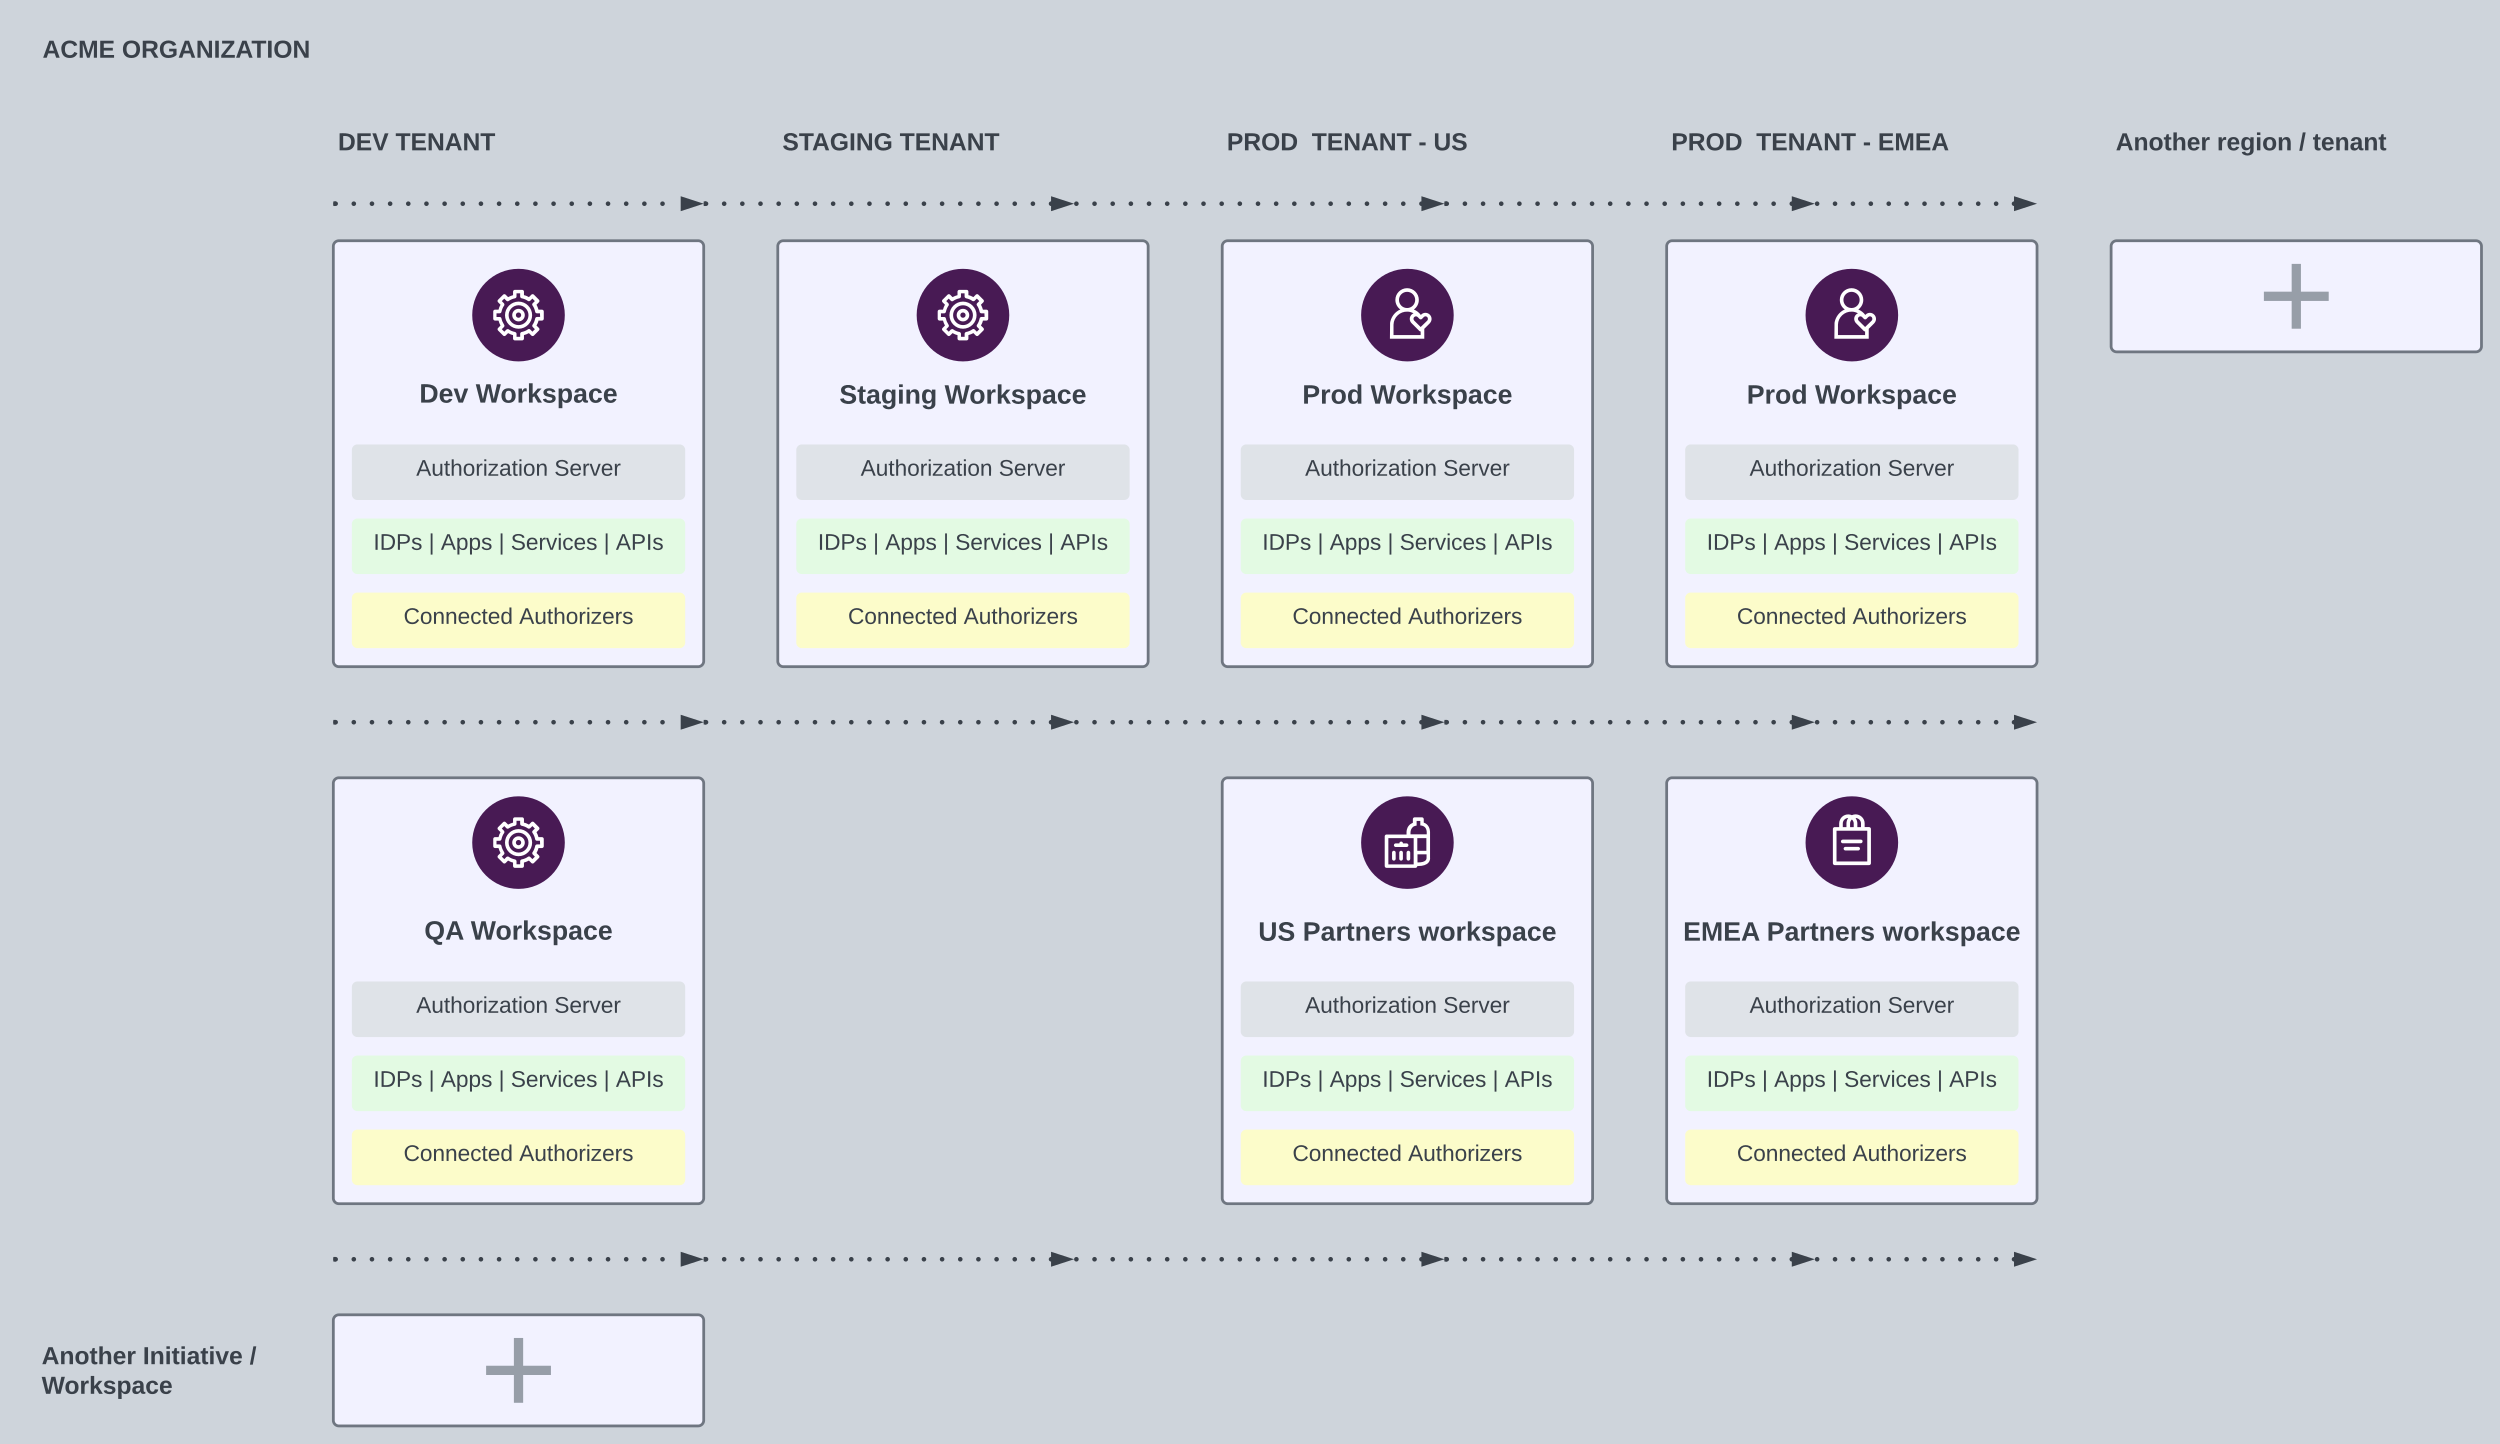 <svg xmlns="http://www.w3.org/2000/svg" xmlns:xlink="http://www.w3.org/1999/xlink" xmlns:lucid="lucid" width="2700" height="1560"><g transform="translate(-47.818 -40)" lucid:page-tab-id="0_0"><path d="M0 0h2795.64v1976.7H0z" fill="#ced4db"/><path d="M407.82 166a6 6 0 0 1 6-6h328a6 6 0 0 1 6 6v62a6 6 0 0 1-6 6h-328a6 6 0 0 1-6-6z" stroke="#000" stroke-opacity="0" fill="#fff" fill-opacity="0"/><use xlink:href="#a" transform="matrix(1,0,0,1,412.818,165) translate(0 37.333)"/><use xlink:href="#b" transform="matrix(1,0,0,1,412.818,165) translate(62.148 37.333)"/><path d="M67.82 66a6 6 0 0 1 6-6h328a6 6 0 0 1 6 6v62a6 6 0 0 1-6 6h-328a6 6 0 0 1-6-6z" stroke="#000" stroke-opacity="0" fill="#fff" fill-opacity="0"/><use xlink:href="#c" transform="matrix(1,0,0,1,72.818,65) translate(20.944 37.333)"/><use xlink:href="#d" transform="matrix(1,0,0,1,72.818,65) translate(106.648 37.333)"/><path d="M407.82 306a6 6 0 0 1 6-6h388a6 6 0 0 1 6 6v448a6 6 0 0 1-6 6h-388a6 6 0 0 1-6-6z" stroke="#6f7681" stroke-width="3" fill="#f2f2ff"/><path d="M427.82 526a6 6 0 0 1 6-6h348a6 6 0 0 1 6 6v48a6 6 0 0 1-6 6h-348a6 6 0 0 1-6-6z" fill="#dfe3e8"/><use xlink:href="#e" transform="matrix(1,0,0,1,439.818,532) translate(57.491 21.806)"/><use xlink:href="#f" transform="matrix(1,0,0,1,439.818,532) translate(206.67 21.806)"/><path d="M427.82 606a6 6 0 0 1 6-6h348a6 6 0 0 1 6 6v48a6 6 0 0 1-6 6h-348a6 6 0 0 1-6-6z" fill="#e3fae3"/><use xlink:href="#g" transform="matrix(1,0,0,1,439.818,612) translate(11.284 21.806)"/><use xlink:href="#h" transform="matrix(1,0,0,1,439.818,612) translate(70.969 21.806)"/><use xlink:href="#i" transform="matrix(1,0,0,1,439.818,612) translate(84.074 21.806)"/><use xlink:href="#h" transform="matrix(1,0,0,1,439.818,612) translate(146.543 21.806)"/><use xlink:href="#j" transform="matrix(1,0,0,1,439.818,612) translate(159.648 21.806)"/><use xlink:href="#h" transform="matrix(1,0,0,1,439.818,612) translate(260.006 21.806)"/><use xlink:href="#k" transform="matrix(1,0,0,1,439.818,612) translate(273.111 21.806)"/><path d="M427.82 686a6 6 0 0 1 6-6h348a6 6 0 0 1 6 6v48a6 6 0 0 1-6 6h-348a6 6 0 0 1-6-6z" fill="#fcfcca"/><use xlink:href="#l" transform="matrix(1,0,0,1,439.818,692) translate(43.877 21.806)"/><use xlink:href="#m" transform="matrix(1,0,0,1,439.818,692) translate(168.747 21.806)"/><path d="M487.82 441.67a6 6 0 0 1 6-6h228a6 6 0 0 1 6 6v56.66a6 6 0 0 1-6 6h-228a6 6 0 0 1-6-6z" stroke="#000" stroke-opacity="0" fill="#fff" fill-opacity="0"/><use xlink:href="#n" transform="matrix(1,0,0,1,492.818,440.667) translate(7.91 34.174)"/><use xlink:href="#o" transform="matrix(1,0,0,1,492.818,440.667) translate(68.818 34.174)"/><path d="M412.82 260c0 1.38-1.12 2.5-2.5 2.5s-2.5-1.12-2.5-2.5 1.12-2.5 2.5-2.5 2.5 1.12 2.5 2.5zm19.6 0c0 1.38-1.1 2.5-2.5 2.5-1.37 0-2.5-1.12-2.5-2.5s1.13-2.5 2.5-2.5c1.4 0 2.5 1.12 2.5 2.5zm19.62 0c0 1.38-1.12 2.5-2.5 2.5s-2.5-1.12-2.5-2.5 1.12-2.5 2.5-2.5 2.5 1.12 2.5 2.5zm19.62 0c0 1.38-1.12 2.5-2.5 2.5-1.4 0-2.5-1.12-2.5-2.5s1.1-2.5 2.5-2.5c1.38 0 2.5 1.12 2.5 2.5zm19.6 0c0 1.38-1.1 2.5-2.5 2.5-1.37 0-2.5-1.12-2.5-2.5s1.13-2.5 2.5-2.5c1.4 0 2.5 1.12 2.5 2.5zm19.62 0c0 1.38-1.12 2.5-2.5 2.5s-2.5-1.12-2.5-2.5 1.12-2.5 2.5-2.5 2.5 1.12 2.5 2.5zm19.62 0c0 1.38-1.13 2.5-2.5 2.5-1.4 0-2.5-1.12-2.5-2.5s1.1-2.5 2.5-2.5c1.38 0 2.5 1.12 2.5 2.5zm19.6 0c0 1.38-1.1 2.5-2.5 2.5-1.37 0-2.5-1.12-2.5-2.5s1.13-2.5 2.5-2.5c1.4 0 2.5 1.12 2.5 2.5zm19.62 0c0 1.38-1.12 2.5-2.5 2.5s-2.5-1.12-2.5-2.5 1.12-2.5 2.5-2.5 2.5 1.12 2.5 2.5zm19.6 0c0 1.38-1.1 2.5-2.5 2.5-1.37 0-2.5-1.12-2.5-2.5s1.13-2.5 2.5-2.5c1.4 0 2.5 1.12 2.5 2.5zm19.63 0c0 1.38-1.12 2.5-2.5 2.5s-2.5-1.12-2.5-2.5 1.12-2.5 2.5-2.5 2.5 1.12 2.5 2.5zm19.6 0c0 1.38-1.1 2.5-2.5 2.5-1.37 0-2.5-1.12-2.5-2.5s1.13-2.5 2.5-2.5c1.4 0 2.5 1.12 2.5 2.5zm19.62 0c0 1.38-1.12 2.5-2.5 2.5s-2.5-1.12-2.5-2.5 1.12-2.5 2.5-2.5 2.5 1.12 2.5 2.5zm19.62 0c0 1.38-1.13 2.5-2.5 2.5-1.4 0-2.5-1.12-2.5-2.5s1.1-2.5 2.5-2.5c1.37 0 2.5 1.12 2.5 2.5zm19.6 0c0 1.38-1.12 2.5-2.5 2.5s-2.5-1.12-2.5-2.5 1.12-2.5 2.5-2.5 2.5 1.12 2.5 2.5zm19.6 0c0 1.38-1.1 2.5-2.5 2.5-1.37 0-2.5-1.12-2.5-2.5s1.13-2.5 2.5-2.5c1.4 0 2.5 1.12 2.5 2.5zm19.62 0c0 1.38-1.12 2.5-2.5 2.5s-2.5-1.12-2.5-2.5 1.12-2.5 2.5-2.5 2.5 1.12 2.5 2.5zm19.62 0c0 1.38-1.12 2.5-2.5 2.5s-2.5-1.12-2.5-2.5 1.12-2.5 2.5-2.5 2.5 1.12 2.5 2.5zm19.6 0c0 1.38-1.1 2.5-2.5 2.5-1.37 0-2.5-1.12-2.5-2.5s1.13-2.5 2.5-2.5c1.4 0 2.5 1.12 2.5 2.5z" fill="#3a414a"/><path d="M410.38 260h-2.56" stroke="#3a414a" stroke-width="5" fill="none"/><path d="M799.73 260l-14.27 4.63v-9.26z" stroke="#3a414a" stroke-width="5" fill="#3a414a"/><path d="M812.82 260c0 1.38-1.12 2.5-2.5 2.5s-2.5-1.12-2.5-2.5 1.12-2.5 2.5-2.5 2.5 1.12 2.5 2.5zm19.6 0c0 1.38-1.1 2.5-2.5 2.5-1.37 0-2.5-1.12-2.5-2.5s1.13-2.5 2.5-2.5c1.4 0 2.5 1.12 2.5 2.5zm19.62 0c0 1.38-1.12 2.5-2.5 2.5s-2.5-1.12-2.5-2.5 1.12-2.5 2.5-2.5 2.5 1.12 2.5 2.5zm19.62 0c0 1.38-1.12 2.5-2.5 2.5s-2.5-1.12-2.5-2.5 1.12-2.5 2.5-2.5 2.5 1.12 2.5 2.5zm19.6 0c0 1.38-1.1 2.5-2.5 2.5-1.37 0-2.5-1.12-2.5-2.5s1.13-2.5 2.5-2.5c1.4 0 2.5 1.12 2.5 2.5zm19.62 0c0 1.38-1.12 2.5-2.5 2.5s-2.5-1.12-2.5-2.5 1.12-2.5 2.5-2.5 2.5 1.12 2.5 2.5zm19.62 0c0 1.38-1.13 2.5-2.5 2.5-1.4 0-2.5-1.12-2.5-2.5s1.1-2.5 2.5-2.5c1.38 0 2.5 1.12 2.5 2.5zm19.6 0c0 1.38-1.1 2.5-2.5 2.5-1.37 0-2.5-1.12-2.5-2.5s1.13-2.5 2.5-2.5c1.4 0 2.5 1.12 2.5 2.5zm19.62 0c0 1.38-1.12 2.5-2.5 2.5s-2.5-1.12-2.5-2.5 1.12-2.5 2.5-2.5 2.5 1.12 2.5 2.5zm19.6 0c0 1.38-1.1 2.5-2.5 2.5-1.37 0-2.5-1.12-2.5-2.5s1.13-2.5 2.5-2.5c1.4 0 2.5 1.12 2.5 2.5zm19.63 0c0 1.38-1.12 2.5-2.5 2.5s-2.5-1.12-2.5-2.5 1.12-2.5 2.5-2.5 2.5 1.12 2.5 2.5zm19.6 0c0 1.38-1.1 2.5-2.5 2.5-1.37 0-2.5-1.12-2.5-2.5s1.13-2.5 2.5-2.5c1.4 0 2.5 1.12 2.5 2.5zm19.62 0c0 1.38-1.12 2.5-2.5 2.5s-2.5-1.12-2.5-2.5 1.12-2.5 2.5-2.5 2.5 1.12 2.5 2.5zm19.62 0c0 1.38-1.13 2.5-2.5 2.5-1.4 0-2.5-1.12-2.5-2.5s1.1-2.5 2.5-2.5c1.37 0 2.5 1.12 2.5 2.5zm19.6 0c0 1.38-1.12 2.5-2.5 2.5s-2.5-1.12-2.5-2.5 1.12-2.5 2.5-2.5 2.5 1.12 2.5 2.5zm19.6 0c0 1.38-1.1 2.5-2.5 2.5-1.37 0-2.5-1.12-2.5-2.5s1.13-2.5 2.5-2.5c1.4 0 2.5 1.12 2.5 2.5zm19.62 0c0 1.38-1.12 2.5-2.5 2.5s-2.5-1.12-2.5-2.5 1.12-2.5 2.5-2.5 2.5 1.12 2.5 2.5zm19.62 0c0 1.38-1.12 2.5-2.5 2.5s-2.5-1.12-2.5-2.5 1.12-2.5 2.5-2.5 2.5 1.12 2.5 2.5zm19.6 0c0 1.38-1.1 2.5-2.5 2.5-1.37 0-2.5-1.12-2.5-2.5s1.13-2.5 2.5-2.5c1.4 0 2.5 1.12 2.5 2.5zm19.62 0c0 1.38-1.12 2.5-2.5 2.5s-2.5-1.12-2.5-2.5 1.12-2.5 2.5-2.5 2.5 1.12 2.5 2.5z" fill="#3a414a"/><path d="M810.38 260h-2.56" stroke="#3a414a" stroke-width="5" fill="none"/><path d="M1199.73 260l-14.27 4.63v-9.26z" stroke="#3a414a" stroke-width="5" fill="#3a414a"/><path d="M1212.82 260c0 1.38-1.12 2.5-2.5 2.5s-2.5-1.12-2.5-2.5 1.12-2.5 2.5-2.5 2.5 1.12 2.5 2.5zm19.6 0c0 1.38-1.1 2.5-2.5 2.5-1.37 0-2.5-1.12-2.5-2.5s1.13-2.5 2.5-2.5c1.4 0 2.5 1.12 2.5 2.5zm19.62 0c0 1.38-1.12 2.5-2.5 2.5s-2.5-1.12-2.5-2.5 1.12-2.5 2.5-2.5 2.5 1.12 2.5 2.5zm19.62 0c0 1.38-1.12 2.5-2.5 2.5-1.4 0-2.5-1.12-2.5-2.5s1.1-2.5 2.5-2.5c1.38 0 2.5 1.12 2.5 2.5zm19.6 0c0 1.38-1.1 2.5-2.5 2.5-1.37 0-2.5-1.12-2.5-2.5s1.13-2.5 2.5-2.5c1.4 0 2.5 1.12 2.5 2.5zm19.62 0c0 1.38-1.12 2.5-2.5 2.5s-2.5-1.12-2.5-2.5 1.12-2.5 2.5-2.5 2.5 1.12 2.5 2.5zm19.6 0c0 1.38-1.1 2.5-2.5 2.5-1.37 0-2.5-1.12-2.5-2.5s1.13-2.5 2.5-2.5c1.4 0 2.5 1.12 2.5 2.5zm19.63 0c0 1.38-1.1 2.5-2.5 2.5-1.37 0-2.5-1.12-2.5-2.5s1.13-2.5 2.5-2.5c1.4 0 2.5 1.12 2.5 2.5zm19.62 0c0 1.38-1.12 2.5-2.5 2.5s-2.5-1.12-2.5-2.5 1.12-2.5 2.5-2.5 2.5 1.12 2.5 2.5zm19.6 0c0 1.38-1.1 2.5-2.5 2.5-1.37 0-2.5-1.12-2.5-2.5s1.13-2.5 2.5-2.5c1.4 0 2.5 1.12 2.5 2.5zm19.63 0c0 1.38-1.12 2.5-2.5 2.5-1.4 0-2.5-1.12-2.5-2.5s1.1-2.5 2.5-2.5c1.38 0 2.5 1.12 2.5 2.5zm19.6 0c0 1.38-1.1 2.5-2.5 2.5-1.37 0-2.5-1.12-2.5-2.5s1.13-2.5 2.5-2.5c1.4 0 2.5 1.12 2.5 2.5zm19.62 0c0 1.38-1.12 2.5-2.5 2.5s-2.5-1.12-2.5-2.5 1.12-2.5 2.5-2.5 2.5 1.12 2.5 2.5zm19.6 0c0 1.38-1.1 2.5-2.5 2.5-1.37 0-2.5-1.12-2.5-2.5s1.13-2.5 2.5-2.5c1.4 0 2.5 1.12 2.5 2.5zm19.63 0c0 1.38-1.12 2.5-2.5 2.5s-2.5-1.12-2.5-2.5 1.12-2.5 2.5-2.5 2.5 1.12 2.5 2.5zm19.6 0c0 1.38-1.1 2.5-2.5 2.5-1.37 0-2.5-1.12-2.5-2.5s1.13-2.5 2.5-2.5c1.4 0 2.5 1.12 2.5 2.5zm19.62 0c0 1.38-1.12 2.5-2.5 2.5s-2.5-1.12-2.5-2.5 1.12-2.5 2.5-2.5 2.5 1.12 2.5 2.5zm19.62 0c0 1.38-1.12 2.5-2.5 2.5-1.4 0-2.5-1.12-2.5-2.5s1.1-2.5 2.5-2.5c1.38 0 2.5 1.12 2.5 2.5zm19.6 0c0 1.38-1.1 2.5-2.5 2.5-1.37 0-2.5-1.12-2.5-2.5s1.13-2.5 2.5-2.5c1.4 0 2.5 1.12 2.5 2.5zm19.62 0c0 1.38-1.12 2.5-2.5 2.5s-2.5-1.12-2.5-2.5 1.12-2.5 2.5-2.5 2.5 1.12 2.5 2.5z" fill="#3a414a"/><path d="M1207.82 260" stroke="#3a414a" stroke-width="5" fill="none"/><path d="M1599.73 260l-14.27 4.63v-9.26z" stroke="#3a414a" stroke-width="5" fill="#3a414a"/><path d="M887.82 166a6 6 0 0 1 6-6h328a6 6 0 0 1 6 6v62a6 6 0 0 1-6 6h-328a6 6 0 0 1-6-6z" stroke="#000" stroke-opacity="0" fill="#fff" fill-opacity="0"/><use xlink:href="#p" transform="matrix(1,0,0,1,892.818,165) translate(0 37.333)"/><use xlink:href="#b" transform="matrix(1,0,0,1,892.818,165) translate(126.667 37.333)"/><path d="M407.82 886a6 6 0 0 1 6-6h388a6 6 0 0 1 6 6v448a6 6 0 0 1-6 6h-388a6 6 0 0 1-6-6z" stroke="#6f7681" stroke-width="3" fill="#f2f2ff"/><path d="M427.82 1106a6 6 0 0 1 6-6h348a6 6 0 0 1 6 6v48a6 6 0 0 1-6 6h-348a6 6 0 0 1-6-6z" fill="#dfe3e8"/><use xlink:href="#e" transform="matrix(1,0,0,1,439.818,1112) translate(57.491 21.806)"/><use xlink:href="#f" transform="matrix(1,0,0,1,439.818,1112) translate(206.67 21.806)"/><path d="M427.82 1186a6 6 0 0 1 6-6h348a6 6 0 0 1 6 6v48a6 6 0 0 1-6 6h-348a6 6 0 0 1-6-6z" fill="#e3fae3"/><use xlink:href="#g" transform="matrix(1,0,0,1,439.818,1192) translate(11.284 21.806)"/><use xlink:href="#h" transform="matrix(1,0,0,1,439.818,1192) translate(70.969 21.806)"/><use xlink:href="#i" transform="matrix(1,0,0,1,439.818,1192) translate(84.074 21.806)"/><use xlink:href="#h" transform="matrix(1,0,0,1,439.818,1192) translate(146.543 21.806)"/><use xlink:href="#j" transform="matrix(1,0,0,1,439.818,1192) translate(159.648 21.806)"/><use xlink:href="#h" transform="matrix(1,0,0,1,439.818,1192) translate(260.006 21.806)"/><use xlink:href="#k" transform="matrix(1,0,0,1,439.818,1192) translate(273.111 21.806)"/><path d="M427.82 1266a6 6 0 0 1 6-6h348a6 6 0 0 1 6 6v48a6 6 0 0 1-6 6h-348a6 6 0 0 1-6-6z" fill="#fcfcca"/><use xlink:href="#l" transform="matrix(1,0,0,1,439.818,1272) translate(43.877 21.806)"/><use xlink:href="#m" transform="matrix(1,0,0,1,439.818,1272) translate(168.747 21.806)"/><path d="M487.82 1021.67a6 6 0 0 1 6-6h228a6 6 0 0 1 6 6v56.66a6 6 0 0 1-6 6h-228a6 6 0 0 1-6-6z" stroke="#000" stroke-opacity="0" fill="#fff" fill-opacity="0"/><use xlink:href="#q" transform="matrix(1,0,0,1,492.818,1020.667) translate(13.247 34.174)"/><use xlink:href="#o" transform="matrix(1,0,0,1,492.818,1020.667) translate(63.481 34.174)"/><path d="M887.82 306a6 6 0 0 1 6-6h388a6 6 0 0 1 6 6v448a6 6 0 0 1-6 6h-388a6 6 0 0 1-6-6z" stroke="#6f7681" stroke-width="3" fill="#f2f2ff"/><path d="M907.82 526a6 6 0 0 1 6-6h348a6 6 0 0 1 6 6v48a6 6 0 0 1-6 6h-348a6 6 0 0 1-6-6z" fill="#dfe3e8"/><use xlink:href="#e" transform="matrix(1,0,0,1,919.818,532) translate(57.491 21.806)"/><use xlink:href="#f" transform="matrix(1,0,0,1,919.818,532) translate(206.67 21.806)"/><path d="M907.82 606a6 6 0 0 1 6-6h348a6 6 0 0 1 6 6v48a6 6 0 0 1-6 6h-348a6 6 0 0 1-6-6z" fill="#e3fae3"/><use xlink:href="#g" transform="matrix(1,0,0,1,919.818,612) translate(11.284 21.806)"/><use xlink:href="#h" transform="matrix(1,0,0,1,919.818,612) translate(70.969 21.806)"/><use xlink:href="#i" transform="matrix(1,0,0,1,919.818,612) translate(84.074 21.806)"/><use xlink:href="#h" transform="matrix(1,0,0,1,919.818,612) translate(146.543 21.806)"/><use xlink:href="#j" transform="matrix(1,0,0,1,919.818,612) translate(159.648 21.806)"/><use xlink:href="#h" transform="matrix(1,0,0,1,919.818,612) translate(260.006 21.806)"/><use xlink:href="#k" transform="matrix(1,0,0,1,919.818,612) translate(273.111 21.806)"/><path d="M907.82 686a6 6 0 0 1 6-6h348a6 6 0 0 1 6 6v48a6 6 0 0 1-6 6h-348a6 6 0 0 1-6-6z" fill="#fcfcca"/><use xlink:href="#l" transform="matrix(1,0,0,1,919.818,692) translate(43.877 21.806)"/><use xlink:href="#m" transform="matrix(1,0,0,1,919.818,692) translate(168.747 21.806)"/><path d="M907.82 436.33a6 6 0 0 1 6-6h348a6 6 0 0 1 6 6v67.34a6 6 0 0 1-6 6h-348a6 6 0 0 1-6-6z" stroke="#000" stroke-opacity="0" fill="#fff" fill-opacity="0"/><use xlink:href="#r" transform="matrix(1,0,0,1,912.818,435.333) translate(41.549 40.611)"/><use xlink:href="#o" transform="matrix(1,0,0,1,912.818,435.333) translate(155.179 40.611)"/><path d="M1367.82 306a6 6 0 0 1 6-6h388a6 6 0 0 1 6 6v448a6 6 0 0 1-6 6h-388a6 6 0 0 1-6-6z" stroke="#6f7681" stroke-width="3" fill="#f2f2ff"/><path d="M1387.82 526a6 6 0 0 1 6-6h348a6 6 0 0 1 6 6v48a6 6 0 0 1-6 6h-348a6 6 0 0 1-6-6z" fill="#dfe3e8"/><use xlink:href="#e" transform="matrix(1,0,0,1,1399.818,532) translate(57.491 21.806)"/><use xlink:href="#f" transform="matrix(1,0,0,1,1399.818,532) translate(206.67 21.806)"/><path d="M1387.82 606a6 6 0 0 1 6-6h348a6 6 0 0 1 6 6v48a6 6 0 0 1-6 6h-348a6 6 0 0 1-6-6z" fill="#e3fae3"/><use xlink:href="#g" transform="matrix(1,0,0,1,1399.818,612) translate(11.284 21.806)"/><use xlink:href="#h" transform="matrix(1,0,0,1,1399.818,612) translate(70.969 21.806)"/><use xlink:href="#i" transform="matrix(1,0,0,1,1399.818,612) translate(84.074 21.806)"/><use xlink:href="#h" transform="matrix(1,0,0,1,1399.818,612) translate(146.543 21.806)"/><use xlink:href="#j" transform="matrix(1,0,0,1,1399.818,612) translate(159.648 21.806)"/><use xlink:href="#h" transform="matrix(1,0,0,1,1399.818,612) translate(260.006 21.806)"/><use xlink:href="#k" transform="matrix(1,0,0,1,1399.818,612) translate(273.111 21.806)"/><path d="M1387.82 686a6 6 0 0 1 6-6h348a6 6 0 0 1 6 6v48a6 6 0 0 1-6 6h-348a6 6 0 0 1-6-6z" fill="#fcfcca"/><use xlink:href="#l" transform="matrix(1,0,0,1,1399.818,692) translate(43.877 21.806)"/><use xlink:href="#m" transform="matrix(1,0,0,1,1399.818,692) translate(168.747 21.806)"/><path d="M1387.82 436.33a6 6 0 0 1 6-6h348a6 6 0 0 1 6 6v67.34a6 6 0 0 1-6 6h-348a6 6 0 0 1-6-6z" stroke="#000" stroke-opacity="0" fill="#fff" fill-opacity="0"/><use xlink:href="#s" transform="matrix(1,0,0,1,1392.818,435.333) translate(61.531 40.611)"/><use xlink:href="#o" transform="matrix(1,0,0,1,1392.818,435.333) translate(135.198 40.611)"/><path d="M1367.82 166a6 6 0 0 1 6-6h328a6 6 0 0 1 6 6v62a6 6 0 0 1-6 6h-328a6 6 0 0 1-6-6z" stroke="#000" stroke-opacity="0" fill="#fff" fill-opacity="0"/><use xlink:href="#t" transform="matrix(1,0,0,1,1372.818,165) translate(0 37.333)"/><use xlink:href="#u" transform="matrix(1,0,0,1,1372.818,165) translate(91.704 37.333)"/><use xlink:href="#v" transform="matrix(1,0,0,1,1372.818,165) translate(206.889 37.333)"/><use xlink:href="#w" transform="matrix(1,0,0,1,1372.818,165) translate(223.111 37.333)"/><path d="M1612.82 260c0 1.38-1.12 2.5-2.5 2.5s-2.5-1.12-2.5-2.5 1.12-2.5 2.5-2.5 2.5 1.12 2.5 2.5zm19.6 0c0 1.38-1.1 2.5-2.5 2.5-1.37 0-2.5-1.12-2.5-2.5s1.13-2.5 2.5-2.5c1.4 0 2.5 1.12 2.5 2.5zm19.62 0c0 1.38-1.12 2.5-2.5 2.5s-2.5-1.12-2.5-2.5 1.12-2.5 2.5-2.5 2.5 1.12 2.5 2.5zm19.62 0c0 1.38-1.12 2.5-2.5 2.5s-2.5-1.12-2.5-2.5 1.12-2.5 2.5-2.5 2.5 1.12 2.5 2.5zm19.6 0c0 1.38-1.1 2.5-2.5 2.5-1.37 0-2.5-1.12-2.5-2.5s1.13-2.5 2.5-2.5c1.4 0 2.5 1.12 2.5 2.5zm19.62 0c0 1.38-1.12 2.5-2.5 2.5s-2.5-1.12-2.5-2.5 1.12-2.5 2.5-2.5 2.5 1.12 2.5 2.5zm19.6 0c0 1.38-1.1 2.5-2.5 2.5-1.37 0-2.5-1.12-2.5-2.5s1.13-2.5 2.5-2.5c1.4 0 2.5 1.12 2.5 2.5zm19.63 0c0 1.38-1.1 2.5-2.5 2.5-1.37 0-2.5-1.12-2.5-2.5s1.13-2.5 2.5-2.5c1.4 0 2.5 1.12 2.5 2.5zm19.62 0c0 1.38-1.12 2.5-2.5 2.5s-2.5-1.12-2.5-2.5 1.12-2.5 2.5-2.5 2.5 1.12 2.5 2.5zm19.6 0c0 1.38-1.1 2.5-2.5 2.5-1.37 0-2.5-1.12-2.5-2.5s1.13-2.5 2.5-2.5c1.4 0 2.5 1.12 2.5 2.5zm19.63 0c0 1.38-1.12 2.5-2.5 2.5s-2.5-1.12-2.5-2.5 1.12-2.5 2.5-2.5 2.5 1.12 2.5 2.5zm19.6 0c0 1.38-1.1 2.5-2.5 2.5-1.37 0-2.5-1.12-2.5-2.5s1.13-2.5 2.5-2.5c1.4 0 2.5 1.12 2.5 2.5zm19.62 0c0 1.38-1.12 2.5-2.5 2.5s-2.5-1.12-2.5-2.5 1.12-2.5 2.5-2.5 2.5 1.12 2.5 2.5zm19.62 0c0 1.38-1.13 2.5-2.5 2.5-1.4 0-2.5-1.12-2.5-2.5s1.1-2.5 2.5-2.5c1.37 0 2.5 1.12 2.5 2.5zm19.6 0c0 1.38-1.12 2.5-2.5 2.5s-2.5-1.12-2.5-2.5 1.12-2.5 2.5-2.5 2.5 1.12 2.5 2.5zm19.6 0c0 1.38-1.1 2.5-2.5 2.5-1.37 0-2.5-1.12-2.5-2.5s1.13-2.5 2.5-2.5c1.4 0 2.5 1.12 2.5 2.5zm19.62 0c0 1.38-1.12 2.5-2.5 2.5s-2.5-1.12-2.5-2.5 1.12-2.5 2.5-2.5 2.5 1.12 2.5 2.5zm19.62 0c0 1.38-1.12 2.5-2.5 2.5s-2.5-1.12-2.5-2.5 1.12-2.5 2.5-2.5 2.5 1.12 2.5 2.5zm19.6 0c0 1.38-1.1 2.5-2.5 2.5-1.37 0-2.5-1.12-2.5-2.5s1.13-2.5 2.5-2.5c1.4 0 2.5 1.12 2.5 2.5zm19.62 0c0 1.38-1.12 2.5-2.5 2.5s-2.5-1.12-2.5-2.5 1.12-2.5 2.5-2.5 2.5 1.12 2.5 2.5z" fill="#3a414a"/><path d="M1610.38 260h-2.56" stroke="#3a414a" stroke-width="5" fill="none"/><path d="M1999.73 260l-14.27 4.63v-9.26z" stroke="#3a414a" stroke-width="5" fill="#3a414a"/><path d="M1993.48 260c0 1.38-1.12 2.5-2.5 2.5s-2.5-1.12-2.5-2.5 1.12-2.5 2.5-2.5 2.5 1.12 2.5 2.5zm19.34 0c0 1.38-1.13 2.5-2.5 2.5-1.4 0-2.5-1.12-2.5-2.5s1.1-2.5 2.5-2.5c1.38 0 2.5 1.12 2.5 2.5zm19.33 0c0 1.38-1.12 2.5-2.5 2.5s-2.5-1.12-2.5-2.5 1.12-2.5 2.5-2.5 2.5 1.12 2.5 2.5zm19.33 0c0 1.38-1.12 2.5-2.5 2.5s-2.5-1.12-2.5-2.5 1.12-2.5 2.5-2.5 2.5 1.12 2.5 2.5zm19.33 0c0 1.38-1.1 2.5-2.5 2.5-1.37 0-2.5-1.12-2.5-2.5s1.13-2.5 2.5-2.5c1.4 0 2.5 1.12 2.5 2.5zm19.34 0c0 1.38-1.12 2.5-2.5 2.5s-2.5-1.12-2.5-2.5 1.12-2.5 2.5-2.5 2.5 1.12 2.5 2.5zm19.33 0c0 1.38-1.12 2.5-2.5 2.5s-2.5-1.12-2.5-2.5 1.12-2.5 2.5-2.5 2.5 1.12 2.5 2.5zm19.33 0c0 1.38-1.12 2.5-2.5 2.5s-2.5-1.12-2.5-2.5 1.12-2.5 2.5-2.5 2.5 1.12 2.5 2.5zm19.34 0c0 1.38-1.12 2.5-2.5 2.5-1.4 0-2.5-1.12-2.5-2.5s1.1-2.5 2.5-2.5c1.38 0 2.5 1.12 2.5 2.5zm19.33 0c0 1.38-1.12 2.5-2.5 2.5s-2.5-1.12-2.5-2.5 1.12-2.5 2.5-2.5 2.5 1.12 2.5 2.5zm19.33 0c0 1.38-1.12 2.5-2.5 2.5s-2.5-1.12-2.5-2.5 1.12-2.5 2.5-2.5 2.5 1.12 2.5 2.5zm19.33 0c0 1.38-1.12 2.5-2.5 2.5s-2.5-1.12-2.5-2.5 1.12-2.5 2.5-2.5 2.5 1.12 2.5 2.5zm19.33 0c0 1.38-1.12 2.5-2.5 2.5s-2.5-1.12-2.5-2.5 1.12-2.5 2.5-2.5 2.5 1.12 2.5 2.5z" fill="#3a414a"/><path d="M1988.48 260" stroke="#3a414a" stroke-width="5" fill="none"/><path d="M2239.73 260l-14.27 4.63v-9.26z" stroke="#3a414a" stroke-width="5" fill="#3a414a"/><path d="M1847.82 166a6 6 0 0 1 6-6h328a6 6 0 0 1 6 6v62a6 6 0 0 1-6 6h-328a6 6 0 0 1-6-6z" stroke="#000" stroke-opacity="0" fill="#fff" fill-opacity="0"/><use xlink:href="#t" transform="matrix(1,0,0,1,1852.818,165) translate(0 37.333)"/><use xlink:href="#u" transform="matrix(1,0,0,1,1852.818,165) translate(91.704 37.333)"/><use xlink:href="#v" transform="matrix(1,0,0,1,1852.818,165) translate(206.889 37.333)"/><use xlink:href="#x" transform="matrix(1,0,0,1,1852.818,165) translate(223.111 37.333)"/><path d="M1847.82 306a6 6 0 0 1 6-6h388a6 6 0 0 1 6 6v448a6 6 0 0 1-6 6h-388a6 6 0 0 1-6-6z" stroke="#6f7681" stroke-width="3" fill="#f2f2ff"/><path d="M1867.82 526a6 6 0 0 1 6-6h348a6 6 0 0 1 6 6v48a6 6 0 0 1-6 6h-348a6 6 0 0 1-6-6z" fill="#dfe3e8"/><use xlink:href="#e" transform="matrix(1,0,0,1,1879.818,532) translate(57.491 21.806)"/><use xlink:href="#f" transform="matrix(1,0,0,1,1879.818,532) translate(206.67 21.806)"/><path d="M1867.82 606a6 6 0 0 1 6-6h348a6 6 0 0 1 6 6v48a6 6 0 0 1-6 6h-348a6 6 0 0 1-6-6z" fill="#e3fae3"/><use xlink:href="#g" transform="matrix(1,0,0,1,1879.818,612) translate(11.284 21.806)"/><use xlink:href="#h" transform="matrix(1,0,0,1,1879.818,612) translate(70.969 21.806)"/><use xlink:href="#i" transform="matrix(1,0,0,1,1879.818,612) translate(84.074 21.806)"/><use xlink:href="#h" transform="matrix(1,0,0,1,1879.818,612) translate(146.543 21.806)"/><use xlink:href="#j" transform="matrix(1,0,0,1,1879.818,612) translate(159.648 21.806)"/><use xlink:href="#h" transform="matrix(1,0,0,1,1879.818,612) translate(260.006 21.806)"/><use xlink:href="#k" transform="matrix(1,0,0,1,1879.818,612) translate(273.111 21.806)"/><path d="M1867.82 686a6 6 0 0 1 6-6h348a6 6 0 0 1 6 6v48a6 6 0 0 1-6 6h-348a6 6 0 0 1-6-6z" fill="#fcfcca"/><use xlink:href="#l" transform="matrix(1,0,0,1,1879.818,692) translate(43.877 21.806)"/><use xlink:href="#m" transform="matrix(1,0,0,1,1879.818,692) translate(168.747 21.806)"/><path d="M1867.82 436.33a6 6 0 0 1 6-6h348a6 6 0 0 1 6 6v67.34a6 6 0 0 1-6 6h-348a6 6 0 0 1-6-6z" stroke="#000" stroke-opacity="0" fill="#fff" fill-opacity="0"/><use xlink:href="#s" transform="matrix(1,0,0,1,1872.818,435.333) translate(61.531 40.611)"/><use xlink:href="#o" transform="matrix(1,0,0,1,1872.818,435.333) translate(135.198 40.611)"/><path d="M412.82 820c0 1.38-1.12 2.5-2.5 2.5s-2.5-1.12-2.5-2.5 1.12-2.5 2.5-2.5 2.5 1.12 2.5 2.5zm19.6 0c0 1.38-1.1 2.5-2.5 2.5-1.37 0-2.5-1.12-2.5-2.5s1.13-2.5 2.5-2.5c1.4 0 2.5 1.12 2.5 2.5zm19.62 0c0 1.38-1.12 2.5-2.5 2.5s-2.5-1.12-2.5-2.5 1.12-2.5 2.5-2.5 2.5 1.12 2.5 2.5zm19.62 0c0 1.38-1.12 2.5-2.5 2.5-1.4 0-2.5-1.12-2.5-2.5s1.1-2.5 2.5-2.5c1.38 0 2.5 1.12 2.5 2.5zm19.6 0c0 1.38-1.1 2.5-2.5 2.5-1.37 0-2.5-1.12-2.5-2.5s1.13-2.5 2.5-2.5c1.4 0 2.5 1.12 2.5 2.5zm19.62 0c0 1.38-1.12 2.5-2.5 2.5s-2.5-1.12-2.5-2.5 1.12-2.5 2.5-2.5 2.5 1.12 2.5 2.5zm19.62 0c0 1.38-1.13 2.5-2.5 2.5-1.4 0-2.5-1.12-2.5-2.5s1.1-2.5 2.5-2.5c1.38 0 2.5 1.12 2.5 2.5zm19.6 0c0 1.38-1.1 2.5-2.5 2.5-1.37 0-2.5-1.12-2.5-2.5s1.13-2.5 2.5-2.5c1.4 0 2.5 1.12 2.5 2.5zm19.62 0c0 1.38-1.12 2.5-2.5 2.5s-2.5-1.12-2.5-2.5 1.12-2.5 2.5-2.5 2.5 1.12 2.5 2.5zm19.6 0c0 1.38-1.1 2.5-2.5 2.5-1.37 0-2.5-1.12-2.5-2.5s1.13-2.5 2.5-2.5c1.4 0 2.5 1.12 2.5 2.5zm19.63 0c0 1.38-1.12 2.5-2.5 2.5s-2.5-1.12-2.5-2.5 1.12-2.5 2.5-2.5 2.5 1.12 2.5 2.5zm19.6 0c0 1.38-1.1 2.5-2.5 2.5-1.37 0-2.5-1.12-2.5-2.5s1.13-2.5 2.5-2.5c1.4 0 2.5 1.12 2.5 2.5zm19.62 0c0 1.38-1.12 2.5-2.5 2.5s-2.5-1.12-2.5-2.5 1.12-2.5 2.5-2.5 2.5 1.12 2.5 2.5zm19.62 0c0 1.38-1.13 2.5-2.5 2.5-1.4 0-2.5-1.12-2.5-2.5s1.1-2.5 2.5-2.5c1.37 0 2.5 1.12 2.5 2.5zm19.6 0c0 1.38-1.12 2.5-2.5 2.5s-2.5-1.12-2.5-2.5 1.12-2.5 2.5-2.5 2.5 1.12 2.5 2.5zm19.6 0c0 1.38-1.1 2.5-2.5 2.5-1.37 0-2.5-1.12-2.5-2.5s1.13-2.5 2.5-2.5c1.4 0 2.5 1.12 2.5 2.5zm19.62 0c0 1.38-1.12 2.5-2.5 2.5s-2.5-1.12-2.5-2.5 1.12-2.5 2.5-2.5 2.5 1.12 2.5 2.5zm19.62 0c0 1.38-1.12 2.5-2.5 2.5s-2.5-1.12-2.5-2.5 1.12-2.5 2.5-2.5 2.5 1.12 2.5 2.5zm19.6 0c0 1.38-1.1 2.5-2.5 2.5-1.37 0-2.5-1.12-2.5-2.5s1.13-2.5 2.5-2.5c1.4 0 2.5 1.12 2.5 2.5z" fill="#3a414a"/><path d="M410.38 820h-2.56" stroke="#3a414a" stroke-width="5" fill="none"/><path d="M799.73 820l-14.27 4.63v-9.26z" stroke="#3a414a" stroke-width="5" fill="#3a414a"/><path d="M812.82 820c0 1.38-1.12 2.5-2.5 2.5s-2.5-1.12-2.5-2.5 1.12-2.5 2.5-2.5 2.5 1.12 2.5 2.5zm19.6 0c0 1.38-1.1 2.5-2.5 2.5-1.37 0-2.5-1.12-2.5-2.5s1.13-2.5 2.5-2.5c1.4 0 2.5 1.12 2.5 2.5zm19.62 0c0 1.38-1.12 2.5-2.5 2.5s-2.5-1.12-2.5-2.5 1.12-2.5 2.5-2.5 2.5 1.12 2.5 2.5zm19.62 0c0 1.38-1.12 2.5-2.5 2.5s-2.5-1.12-2.5-2.5 1.12-2.5 2.5-2.5 2.5 1.12 2.5 2.5zm19.6 0c0 1.38-1.1 2.5-2.5 2.5-1.37 0-2.5-1.12-2.5-2.5s1.13-2.5 2.5-2.5c1.4 0 2.5 1.12 2.5 2.5zm19.62 0c0 1.38-1.12 2.5-2.5 2.5s-2.5-1.12-2.5-2.5 1.12-2.5 2.5-2.5 2.5 1.12 2.5 2.5zm19.62 0c0 1.38-1.13 2.5-2.5 2.5-1.4 0-2.5-1.12-2.5-2.5s1.1-2.5 2.5-2.5c1.38 0 2.5 1.12 2.5 2.5zm19.6 0c0 1.38-1.1 2.5-2.5 2.5-1.37 0-2.5-1.12-2.5-2.5s1.13-2.5 2.5-2.5c1.4 0 2.5 1.12 2.5 2.5zm19.62 0c0 1.38-1.12 2.5-2.5 2.5s-2.5-1.12-2.5-2.5 1.12-2.5 2.5-2.5 2.5 1.12 2.5 2.5zm19.6 0c0 1.38-1.1 2.5-2.5 2.5-1.37 0-2.5-1.12-2.5-2.5s1.13-2.5 2.5-2.5c1.4 0 2.5 1.12 2.5 2.5zm19.63 0c0 1.38-1.12 2.5-2.5 2.5s-2.5-1.12-2.5-2.5 1.12-2.5 2.5-2.5 2.5 1.12 2.5 2.5zm19.6 0c0 1.38-1.1 2.5-2.5 2.5-1.37 0-2.5-1.12-2.5-2.5s1.13-2.5 2.5-2.5c1.4 0 2.5 1.12 2.5 2.5zm19.62 0c0 1.38-1.12 2.5-2.5 2.5s-2.5-1.12-2.5-2.5 1.12-2.5 2.5-2.5 2.5 1.12 2.5 2.5zm19.62 0c0 1.38-1.13 2.5-2.5 2.5-1.4 0-2.5-1.12-2.5-2.5s1.1-2.5 2.5-2.5c1.37 0 2.5 1.12 2.5 2.5zm19.6 0c0 1.38-1.12 2.5-2.5 2.5s-2.5-1.12-2.5-2.5 1.12-2.5 2.5-2.5 2.5 1.12 2.5 2.5zm19.6 0c0 1.38-1.1 2.5-2.5 2.5-1.37 0-2.5-1.12-2.5-2.5s1.13-2.5 2.5-2.5c1.4 0 2.5 1.12 2.5 2.5zm19.62 0c0 1.38-1.12 2.5-2.5 2.5s-2.5-1.12-2.5-2.5 1.12-2.5 2.5-2.5 2.5 1.12 2.5 2.5zm19.62 0c0 1.38-1.12 2.5-2.5 2.5s-2.5-1.12-2.5-2.5 1.12-2.5 2.5-2.5 2.5 1.12 2.5 2.5zm19.6 0c0 1.38-1.1 2.5-2.5 2.5-1.37 0-2.5-1.12-2.5-2.5s1.13-2.5 2.5-2.5c1.4 0 2.5 1.12 2.5 2.5zm19.62 0c0 1.38-1.12 2.5-2.5 2.5s-2.5-1.12-2.5-2.5 1.12-2.5 2.5-2.5 2.5 1.12 2.5 2.5z" fill="#3a414a"/><path d="M810.38 820h-2.56" stroke="#3a414a" stroke-width="5" fill="none"/><path d="M1199.73 820l-14.27 4.63v-9.26z" stroke="#3a414a" stroke-width="5" fill="#3a414a"/><path d="M1212.82 820c0 1.38-1.12 2.5-2.5 2.5s-2.5-1.12-2.5-2.5 1.12-2.5 2.5-2.5 2.5 1.12 2.5 2.5zm19.6 0c0 1.38-1.1 2.5-2.5 2.5-1.37 0-2.5-1.12-2.5-2.5s1.13-2.5 2.5-2.5c1.4 0 2.5 1.12 2.5 2.5zm19.62 0c0 1.38-1.12 2.5-2.5 2.5s-2.5-1.12-2.5-2.5 1.12-2.5 2.5-2.5 2.5 1.12 2.5 2.5zm19.62 0c0 1.38-1.12 2.5-2.5 2.5-1.4 0-2.5-1.12-2.5-2.5s1.1-2.5 2.5-2.5c1.38 0 2.5 1.12 2.5 2.5zm19.6 0c0 1.38-1.1 2.5-2.5 2.5-1.37 0-2.5-1.12-2.5-2.5s1.13-2.5 2.5-2.5c1.4 0 2.5 1.12 2.5 2.5zm19.62 0c0 1.38-1.12 2.5-2.5 2.5s-2.5-1.12-2.5-2.5 1.12-2.5 2.5-2.5 2.5 1.12 2.5 2.5zm19.6 0c0 1.38-1.1 2.5-2.5 2.5-1.37 0-2.5-1.12-2.5-2.5s1.13-2.5 2.5-2.5c1.4 0 2.5 1.12 2.5 2.5zm19.63 0c0 1.38-1.1 2.5-2.5 2.5-1.37 0-2.5-1.12-2.5-2.5s1.13-2.5 2.5-2.5c1.4 0 2.5 1.12 2.5 2.5zm19.62 0c0 1.38-1.12 2.5-2.5 2.5s-2.5-1.12-2.5-2.5 1.12-2.5 2.5-2.5 2.5 1.12 2.5 2.5zm19.6 0c0 1.38-1.1 2.5-2.5 2.5-1.37 0-2.5-1.12-2.5-2.5s1.13-2.5 2.5-2.5c1.4 0 2.5 1.12 2.5 2.5zm19.63 0c0 1.38-1.12 2.5-2.5 2.5-1.4 0-2.5-1.12-2.5-2.5s1.1-2.5 2.5-2.5c1.38 0 2.5 1.12 2.5 2.5zm19.6 0c0 1.38-1.1 2.5-2.5 2.5-1.37 0-2.5-1.12-2.5-2.5s1.13-2.5 2.5-2.5c1.4 0 2.5 1.12 2.5 2.5zm19.62 0c0 1.38-1.12 2.5-2.5 2.5s-2.5-1.12-2.5-2.5 1.12-2.5 2.5-2.5 2.5 1.12 2.5 2.5zm19.6 0c0 1.38-1.1 2.5-2.5 2.5-1.37 0-2.5-1.12-2.5-2.5s1.13-2.5 2.5-2.5c1.4 0 2.5 1.12 2.5 2.5zm19.63 0c0 1.38-1.12 2.5-2.5 2.5s-2.5-1.12-2.5-2.5 1.12-2.5 2.5-2.5 2.5 1.12 2.5 2.5zm19.6 0c0 1.38-1.1 2.5-2.5 2.5-1.37 0-2.5-1.12-2.5-2.5s1.13-2.5 2.5-2.5c1.4 0 2.5 1.12 2.5 2.5zm19.62 0c0 1.38-1.12 2.5-2.5 2.5s-2.5-1.12-2.5-2.5 1.12-2.5 2.5-2.5 2.5 1.12 2.5 2.5zm19.62 0c0 1.38-1.12 2.5-2.5 2.5-1.4 0-2.5-1.12-2.5-2.5s1.1-2.5 2.5-2.5c1.38 0 2.5 1.12 2.5 2.5zm19.6 0c0 1.38-1.1 2.5-2.5 2.5-1.37 0-2.5-1.12-2.5-2.5s1.13-2.5 2.5-2.5c1.4 0 2.5 1.12 2.5 2.5zm19.62 0c0 1.38-1.12 2.5-2.5 2.5s-2.5-1.12-2.5-2.5 1.12-2.5 2.5-2.5 2.5 1.12 2.5 2.5z" fill="#3a414a"/><path d="M1207.82 820" stroke="#3a414a" stroke-width="5" fill="none"/><path d="M1599.73 820l-14.27 4.63v-9.26z" stroke="#3a414a" stroke-width="5" fill="#3a414a"/><path d="M1612.82 820c0 1.38-1.12 2.5-2.5 2.5s-2.5-1.12-2.5-2.5 1.12-2.5 2.5-2.5 2.5 1.12 2.5 2.5zm19.6 0c0 1.38-1.1 2.5-2.5 2.5-1.37 0-2.5-1.12-2.5-2.5s1.13-2.5 2.5-2.5c1.4 0 2.5 1.12 2.5 2.5zm19.62 0c0 1.38-1.12 2.5-2.5 2.5s-2.5-1.12-2.5-2.5 1.12-2.5 2.5-2.5 2.5 1.12 2.5 2.5zm19.62 0c0 1.38-1.12 2.5-2.5 2.5s-2.5-1.12-2.5-2.5 1.12-2.5 2.5-2.5 2.5 1.12 2.5 2.5zm19.6 0c0 1.38-1.1 2.5-2.5 2.5-1.37 0-2.5-1.12-2.5-2.5s1.13-2.5 2.5-2.5c1.4 0 2.5 1.12 2.5 2.5zm19.62 0c0 1.38-1.12 2.5-2.5 2.5s-2.5-1.12-2.5-2.5 1.12-2.5 2.5-2.5 2.5 1.12 2.5 2.5zm19.6 0c0 1.38-1.1 2.5-2.5 2.5-1.37 0-2.5-1.12-2.5-2.5s1.13-2.5 2.5-2.5c1.4 0 2.5 1.12 2.5 2.5zm19.63 0c0 1.38-1.1 2.5-2.5 2.5-1.37 0-2.5-1.12-2.5-2.5s1.13-2.5 2.5-2.5c1.4 0 2.5 1.12 2.5 2.5zm19.62 0c0 1.38-1.12 2.5-2.5 2.5s-2.5-1.12-2.5-2.5 1.12-2.5 2.5-2.5 2.5 1.12 2.5 2.5zm19.6 0c0 1.38-1.1 2.5-2.5 2.5-1.37 0-2.5-1.12-2.5-2.5s1.13-2.5 2.5-2.5c1.4 0 2.5 1.12 2.5 2.5zm19.63 0c0 1.38-1.12 2.5-2.5 2.5s-2.5-1.12-2.5-2.5 1.12-2.5 2.5-2.5 2.5 1.12 2.5 2.5zm19.6 0c0 1.38-1.1 2.5-2.5 2.5-1.37 0-2.5-1.12-2.5-2.5s1.13-2.5 2.5-2.5c1.4 0 2.5 1.12 2.5 2.5zm19.62 0c0 1.38-1.12 2.5-2.5 2.5s-2.5-1.12-2.5-2.5 1.12-2.5 2.5-2.5 2.5 1.12 2.5 2.5zm19.62 0c0 1.38-1.13 2.5-2.5 2.5-1.4 0-2.5-1.12-2.5-2.5s1.1-2.5 2.5-2.5c1.37 0 2.5 1.12 2.5 2.5zm19.6 0c0 1.38-1.12 2.5-2.5 2.5s-2.5-1.12-2.5-2.5 1.12-2.5 2.5-2.5 2.5 1.12 2.5 2.5zm19.6 0c0 1.38-1.1 2.5-2.5 2.5-1.37 0-2.5-1.12-2.5-2.5s1.13-2.5 2.5-2.5c1.4 0 2.5 1.12 2.5 2.5zm19.62 0c0 1.38-1.12 2.5-2.5 2.5s-2.5-1.12-2.5-2.5 1.12-2.5 2.5-2.5 2.5 1.12 2.5 2.5zm19.62 0c0 1.38-1.12 2.5-2.5 2.5s-2.5-1.12-2.5-2.5 1.12-2.5 2.5-2.5 2.5 1.12 2.5 2.5zm19.6 0c0 1.38-1.1 2.5-2.5 2.5-1.37 0-2.5-1.12-2.5-2.5s1.13-2.5 2.5-2.5c1.4 0 2.5 1.12 2.5 2.5zm19.62 0c0 1.38-1.12 2.5-2.5 2.5s-2.5-1.12-2.5-2.5 1.12-2.5 2.5-2.5 2.5 1.12 2.5 2.5z" fill="#3a414a"/><path d="M1610.38 820h-2.56" stroke="#3a414a" stroke-width="5" fill="none"/><path d="M1999.73 820l-14.27 4.63v-9.26z" stroke="#3a414a" stroke-width="5" fill="#3a414a"/><path d="M1993.48 820c0 1.38-1.12 2.5-2.5 2.5s-2.5-1.12-2.5-2.5 1.12-2.5 2.5-2.5 2.5 1.12 2.5 2.5zm19.34 0c0 1.38-1.13 2.5-2.5 2.5-1.4 0-2.5-1.12-2.5-2.5s1.1-2.5 2.5-2.5c1.38 0 2.5 1.12 2.5 2.5zm19.33 0c0 1.38-1.12 2.5-2.5 2.5s-2.5-1.12-2.5-2.5 1.12-2.5 2.5-2.5 2.5 1.12 2.5 2.5zm19.33 0c0 1.38-1.12 2.5-2.5 2.5s-2.5-1.12-2.5-2.5 1.12-2.5 2.5-2.5 2.5 1.12 2.5 2.5zm19.33 0c0 1.38-1.1 2.5-2.5 2.5-1.37 0-2.5-1.12-2.5-2.5s1.13-2.5 2.5-2.5c1.4 0 2.5 1.12 2.5 2.5zm19.34 0c0 1.38-1.12 2.5-2.5 2.5s-2.5-1.12-2.5-2.5 1.12-2.5 2.5-2.5 2.5 1.12 2.5 2.5zm19.33 0c0 1.38-1.12 2.5-2.5 2.5s-2.5-1.12-2.5-2.5 1.12-2.5 2.5-2.5 2.5 1.12 2.5 2.5zm19.33 0c0 1.38-1.12 2.5-2.5 2.5s-2.5-1.12-2.5-2.5 1.12-2.5 2.5-2.5 2.5 1.12 2.5 2.5zm19.34 0c0 1.38-1.12 2.5-2.5 2.5-1.4 0-2.5-1.12-2.5-2.5s1.1-2.5 2.5-2.5c1.38 0 2.5 1.12 2.5 2.5zm19.33 0c0 1.38-1.12 2.5-2.5 2.5s-2.5-1.12-2.5-2.5 1.12-2.5 2.5-2.5 2.5 1.12 2.5 2.5zm19.33 0c0 1.38-1.12 2.5-2.5 2.5s-2.5-1.12-2.5-2.5 1.12-2.5 2.5-2.5 2.5 1.12 2.5 2.5zm19.33 0c0 1.38-1.12 2.5-2.5 2.5s-2.5-1.12-2.5-2.5 1.12-2.5 2.5-2.5 2.5 1.12 2.5 2.5zm19.33 0c0 1.38-1.12 2.5-2.5 2.5s-2.5-1.12-2.5-2.5 1.12-2.5 2.5-2.5 2.5 1.12 2.5 2.5z" fill="#3a414a"/><path d="M1988.48 820" stroke="#3a414a" stroke-width="5" fill="none"/><path d="M2239.73 820l-14.27 4.63v-9.26z" stroke="#3a414a" stroke-width="5" fill="#3a414a"/><path d="M1367.82 886a6 6 0 0 1 6-6h388a6 6 0 0 1 6 6v448a6 6 0 0 1-6 6h-388a6 6 0 0 1-6-6z" stroke="#6f7681" stroke-width="3" fill="#f2f2ff"/><path d="M1387.82 1106a6 6 0 0 1 6-6h348a6 6 0 0 1 6 6v48a6 6 0 0 1-6 6h-348a6 6 0 0 1-6-6z" fill="#dfe3e8"/><use xlink:href="#e" transform="matrix(1,0,0,1,1399.818,1112) translate(57.491 21.806)"/><use xlink:href="#f" transform="matrix(1,0,0,1,1399.818,1112) translate(206.67 21.806)"/><path d="M1387.82 1186a6 6 0 0 1 6-6h348a6 6 0 0 1 6 6v48a6 6 0 0 1-6 6h-348a6 6 0 0 1-6-6z" fill="#e3fae3"/><use xlink:href="#g" transform="matrix(1,0,0,1,1399.818,1192) translate(11.284 21.806)"/><use xlink:href="#h" transform="matrix(1,0,0,1,1399.818,1192) translate(70.969 21.806)"/><use xlink:href="#i" transform="matrix(1,0,0,1,1399.818,1192) translate(84.074 21.806)"/><use xlink:href="#h" transform="matrix(1,0,0,1,1399.818,1192) translate(146.543 21.806)"/><use xlink:href="#j" transform="matrix(1,0,0,1,1399.818,1192) translate(159.648 21.806)"/><use xlink:href="#h" transform="matrix(1,0,0,1,1399.818,1192) translate(260.006 21.806)"/><use xlink:href="#k" transform="matrix(1,0,0,1,1399.818,1192) translate(273.111 21.806)"/><path d="M1387.82 1266a6 6 0 0 1 6-6h348a6 6 0 0 1 6 6v48a6 6 0 0 1-6 6h-348a6 6 0 0 1-6-6z" fill="#fcfcca"/><use xlink:href="#l" transform="matrix(1,0,0,1,1399.818,1272) translate(43.877 21.806)"/><use xlink:href="#m" transform="matrix(1,0,0,1,1399.818,1272) translate(168.747 21.806)"/><path d="M1387.82 1016.33a6 6 0 0 1 6-6h348a6 6 0 0 1 6 6v67.34a6 6 0 0 1-6 6h-348a6 6 0 0 1-6-6z" stroke="#000" stroke-opacity="0" fill="#fff" fill-opacity="0"/><use xlink:href="#y" transform="matrix(1,0,0,1,1392.818,1015.333) translate(13.904 40.611)"/><use xlink:href="#z" transform="matrix(1,0,0,1,1392.818,1015.333) translate(61.972 40.611)"/><use xlink:href="#A" transform="matrix(1,0,0,1,1392.818,1015.333) translate(186.997 40.611)"/><path d="M1847.82 886a6 6 0 0 1 6-6h388a6 6 0 0 1 6 6v448a6 6 0 0 1-6 6h-388a6 6 0 0 1-6-6z" stroke="#6f7681" stroke-width="3" fill="#f2f2ff"/><path d="M1867.82 1106a6 6 0 0 1 6-6h348a6 6 0 0 1 6 6v48a6 6 0 0 1-6 6h-348a6 6 0 0 1-6-6z" fill="#dfe3e8"/><g><use xlink:href="#e" transform="matrix(1,0,0,1,1879.818,1112) translate(57.491 21.806)"/><use xlink:href="#f" transform="matrix(1,0,0,1,1879.818,1112) translate(206.67 21.806)"/></g><path d="M1867.82 1186a6 6 0 0 1 6-6h348a6 6 0 0 1 6 6v48a6 6 0 0 1-6 6h-348a6 6 0 0 1-6-6z" fill="#e3fae3"/><g><use xlink:href="#g" transform="matrix(1,0,0,1,1879.818,1192) translate(11.284 21.806)"/><use xlink:href="#h" transform="matrix(1,0,0,1,1879.818,1192) translate(70.969 21.806)"/><use xlink:href="#i" transform="matrix(1,0,0,1,1879.818,1192) translate(84.074 21.806)"/><use xlink:href="#h" transform="matrix(1,0,0,1,1879.818,1192) translate(146.543 21.806)"/><use xlink:href="#j" transform="matrix(1,0,0,1,1879.818,1192) translate(159.648 21.806)"/><use xlink:href="#h" transform="matrix(1,0,0,1,1879.818,1192) translate(260.006 21.806)"/><use xlink:href="#k" transform="matrix(1,0,0,1,1879.818,1192) translate(273.111 21.806)"/></g><path d="M1867.82 1266a6 6 0 0 1 6-6h348a6 6 0 0 1 6 6v48a6 6 0 0 1-6 6h-348a6 6 0 0 1-6-6z" fill="#fcfcca"/><g><use xlink:href="#l" transform="matrix(1,0,0,1,1879.818,1272) translate(43.877 21.806)"/><use xlink:href="#m" transform="matrix(1,0,0,1,1879.818,1272) translate(168.747 21.806)"/></g><path d="M1847.82 1016.33a6 6 0 0 1 6-6h388a6 6 0 0 1 6 6v67.34a6 6 0 0 1-6 6h-388a6 6 0 0 1-6-6z" stroke="#000" stroke-opacity="0" fill="#fff" fill-opacity="0"/><g><use xlink:href="#B" transform="matrix(1,0,0,1,1852.818,1015.333) translate(12.799 40.611)"/><use xlink:href="#z" transform="matrix(1,0,0,1,1852.818,1015.333) translate(103.077 40.611)"/><use xlink:href="#A" transform="matrix(1,0,0,1,1852.818,1015.333) translate(228.102 40.611)"/></g><path d="M412.82 1400c0 1.38-1.12 2.5-2.5 2.5s-2.5-1.12-2.5-2.5 1.12-2.5 2.5-2.5 2.5 1.12 2.5 2.5zm19.6 0c0 1.38-1.1 2.5-2.5 2.5-1.37 0-2.5-1.12-2.5-2.5s1.13-2.5 2.5-2.5c1.4 0 2.5 1.12 2.5 2.5zm19.62 0c0 1.38-1.12 2.5-2.5 2.5s-2.5-1.12-2.5-2.5 1.12-2.5 2.5-2.5 2.5 1.12 2.5 2.5zm19.62 0c0 1.38-1.12 2.5-2.5 2.5-1.4 0-2.5-1.12-2.5-2.5s1.1-2.5 2.5-2.5c1.38 0 2.5 1.12 2.5 2.5zm19.6 0c0 1.38-1.1 2.5-2.5 2.5-1.37 0-2.5-1.12-2.5-2.5s1.13-2.5 2.5-2.5c1.4 0 2.5 1.12 2.5 2.5zm19.62 0c0 1.38-1.12 2.5-2.5 2.5s-2.5-1.12-2.5-2.5 1.12-2.5 2.5-2.5 2.5 1.12 2.5 2.5zm19.62 0c0 1.38-1.13 2.5-2.5 2.5-1.4 0-2.5-1.12-2.5-2.5s1.1-2.5 2.5-2.5c1.38 0 2.5 1.12 2.5 2.5zm19.6 0c0 1.38-1.1 2.5-2.5 2.5-1.37 0-2.5-1.12-2.5-2.5s1.13-2.5 2.5-2.5c1.4 0 2.5 1.12 2.5 2.5zm19.62 0c0 1.38-1.12 2.5-2.5 2.5s-2.5-1.12-2.5-2.5 1.12-2.5 2.5-2.5 2.5 1.12 2.5 2.5zm19.6 0c0 1.38-1.1 2.5-2.5 2.5-1.37 0-2.5-1.12-2.5-2.5s1.13-2.5 2.5-2.5c1.4 0 2.5 1.12 2.5 2.5zm19.63 0c0 1.38-1.12 2.5-2.5 2.5s-2.5-1.12-2.5-2.5 1.12-2.5 2.5-2.5 2.5 1.12 2.5 2.5zm19.6 0c0 1.38-1.1 2.5-2.5 2.5-1.37 0-2.5-1.12-2.5-2.5s1.13-2.5 2.5-2.5c1.4 0 2.5 1.12 2.5 2.5zm19.62 0c0 1.38-1.12 2.5-2.5 2.5s-2.5-1.12-2.5-2.5 1.12-2.5 2.5-2.5 2.5 1.12 2.5 2.5zm19.62 0c0 1.38-1.13 2.5-2.5 2.5-1.4 0-2.5-1.12-2.5-2.5s1.1-2.5 2.5-2.5c1.37 0 2.5 1.12 2.5 2.5zm19.6 0c0 1.38-1.12 2.5-2.5 2.5s-2.5-1.12-2.5-2.5 1.12-2.5 2.5-2.5 2.5 1.12 2.5 2.5zm19.6 0c0 1.38-1.1 2.5-2.5 2.5-1.37 0-2.5-1.12-2.5-2.5s1.13-2.5 2.5-2.5c1.4 0 2.5 1.12 2.5 2.5zm19.62 0c0 1.38-1.12 2.5-2.5 2.5s-2.5-1.12-2.5-2.5 1.12-2.5 2.5-2.5 2.5 1.12 2.5 2.5zm19.62 0c0 1.38-1.12 2.5-2.5 2.5s-2.5-1.12-2.5-2.5 1.12-2.5 2.5-2.5 2.5 1.12 2.5 2.5zm19.6 0c0 1.38-1.1 2.5-2.5 2.5-1.37 0-2.5-1.12-2.5-2.5s1.13-2.5 2.5-2.5c1.4 0 2.5 1.12 2.5 2.5z" fill="#3a414a"/><path d="M410.38 1400h-2.56" stroke="#3a414a" stroke-width="5" fill="none"/><path d="M799.73 1400l-14.27 4.63v-9.27z" stroke="#3a414a" stroke-width="5" fill="#3a414a"/><path d="M812.82 1400c0 1.38-1.12 2.5-2.5 2.5s-2.5-1.12-2.5-2.5 1.12-2.5 2.5-2.5 2.5 1.12 2.5 2.5zm19.6 0c0 1.38-1.1 2.5-2.5 2.5-1.37 0-2.5-1.12-2.5-2.5s1.13-2.5 2.5-2.5c1.4 0 2.5 1.12 2.5 2.5zm19.62 0c0 1.38-1.12 2.5-2.5 2.5s-2.5-1.12-2.5-2.5 1.12-2.5 2.5-2.5 2.5 1.12 2.5 2.5zm19.62 0c0 1.38-1.12 2.5-2.5 2.5s-2.5-1.12-2.5-2.5 1.12-2.5 2.5-2.5 2.5 1.12 2.5 2.5zm19.6 0c0 1.38-1.1 2.5-2.5 2.5-1.37 0-2.5-1.12-2.5-2.5s1.13-2.5 2.5-2.5c1.4 0 2.5 1.12 2.5 2.5zm19.62 0c0 1.38-1.12 2.5-2.5 2.5s-2.5-1.12-2.5-2.5 1.12-2.5 2.5-2.5 2.5 1.12 2.5 2.5zm19.62 0c0 1.38-1.13 2.5-2.5 2.5-1.4 0-2.5-1.12-2.5-2.5s1.1-2.5 2.5-2.5c1.38 0 2.5 1.12 2.5 2.5zm19.6 0c0 1.38-1.1 2.5-2.5 2.5-1.37 0-2.5-1.12-2.5-2.5s1.13-2.5 2.5-2.5c1.4 0 2.5 1.12 2.5 2.5zm19.62 0c0 1.38-1.12 2.5-2.5 2.5s-2.5-1.12-2.5-2.5 1.12-2.5 2.5-2.5 2.5 1.12 2.5 2.5zm19.6 0c0 1.38-1.1 2.5-2.5 2.5-1.37 0-2.5-1.12-2.5-2.5s1.13-2.5 2.5-2.5c1.4 0 2.5 1.12 2.5 2.5zm19.63 0c0 1.38-1.12 2.5-2.5 2.5s-2.5-1.12-2.5-2.5 1.12-2.5 2.5-2.5 2.5 1.12 2.5 2.5zm19.6 0c0 1.38-1.1 2.5-2.5 2.5-1.37 0-2.5-1.12-2.5-2.5s1.13-2.5 2.5-2.5c1.4 0 2.5 1.12 2.5 2.5zm19.62 0c0 1.38-1.12 2.5-2.5 2.5s-2.5-1.12-2.5-2.5 1.12-2.5 2.5-2.5 2.5 1.12 2.5 2.5zm19.62 0c0 1.38-1.13 2.5-2.5 2.5-1.4 0-2.5-1.12-2.5-2.5s1.1-2.5 2.5-2.5c1.37 0 2.5 1.12 2.5 2.5zm19.6 0c0 1.38-1.12 2.5-2.5 2.5s-2.5-1.12-2.5-2.5 1.12-2.5 2.5-2.5 2.5 1.12 2.5 2.5zm19.6 0c0 1.38-1.1 2.5-2.5 2.5-1.37 0-2.5-1.12-2.5-2.5s1.13-2.5 2.5-2.5c1.4 0 2.5 1.12 2.5 2.5zm19.62 0c0 1.38-1.12 2.5-2.5 2.5s-2.5-1.12-2.5-2.5 1.12-2.5 2.5-2.5 2.5 1.12 2.5 2.5zm19.62 0c0 1.38-1.12 2.5-2.5 2.5s-2.5-1.12-2.5-2.5 1.12-2.5 2.5-2.5 2.5 1.12 2.5 2.5zm19.6 0c0 1.38-1.1 2.5-2.5 2.5-1.37 0-2.5-1.12-2.5-2.5s1.13-2.5 2.5-2.5c1.4 0 2.5 1.12 2.5 2.5zm19.62 0c0 1.38-1.12 2.5-2.5 2.5s-2.5-1.12-2.5-2.5 1.12-2.5 2.5-2.5 2.5 1.12 2.5 2.5z" fill="#3a414a"/><path d="M810.38 1400h-2.56" stroke="#3a414a" stroke-width="5" fill="none"/><path d="M1199.73 1400l-14.27 4.63v-9.27z" stroke="#3a414a" stroke-width="5" fill="#3a414a"/><path d="M1212.82 1400c0 1.38-1.12 2.5-2.5 2.5s-2.5-1.12-2.5-2.5 1.12-2.5 2.5-2.5 2.5 1.12 2.5 2.5zm19.6 0c0 1.38-1.1 2.5-2.5 2.5-1.37 0-2.5-1.12-2.5-2.5s1.13-2.5 2.5-2.5c1.4 0 2.5 1.12 2.5 2.5zm19.62 0c0 1.38-1.12 2.5-2.5 2.5s-2.5-1.12-2.5-2.5 1.12-2.5 2.5-2.5 2.5 1.12 2.5 2.5zm19.62 0c0 1.38-1.12 2.5-2.5 2.5-1.4 0-2.5-1.12-2.5-2.5s1.1-2.5 2.5-2.5c1.38 0 2.5 1.12 2.5 2.5zm19.6 0c0 1.38-1.1 2.5-2.5 2.5-1.37 0-2.5-1.12-2.5-2.5s1.13-2.5 2.5-2.5c1.4 0 2.5 1.12 2.5 2.5zm19.62 0c0 1.38-1.12 2.5-2.5 2.5s-2.5-1.12-2.5-2.5 1.12-2.5 2.5-2.5 2.5 1.12 2.5 2.5zm19.6 0c0 1.38-1.1 2.5-2.5 2.5-1.37 0-2.5-1.12-2.5-2.5s1.13-2.5 2.5-2.5c1.4 0 2.5 1.12 2.5 2.5zm19.63 0c0 1.38-1.1 2.5-2.5 2.5-1.37 0-2.5-1.12-2.5-2.5s1.13-2.5 2.5-2.5c1.4 0 2.5 1.12 2.5 2.5zm19.62 0c0 1.38-1.12 2.5-2.5 2.5s-2.5-1.12-2.5-2.5 1.12-2.5 2.5-2.5 2.5 1.12 2.5 2.5zm19.6 0c0 1.38-1.1 2.5-2.5 2.5-1.37 0-2.5-1.12-2.5-2.5s1.13-2.5 2.5-2.5c1.4 0 2.5 1.12 2.5 2.5zm19.63 0c0 1.38-1.12 2.5-2.5 2.5-1.4 0-2.5-1.12-2.5-2.5s1.1-2.5 2.5-2.5c1.38 0 2.5 1.12 2.5 2.5zm19.6 0c0 1.38-1.1 2.5-2.5 2.5-1.37 0-2.5-1.12-2.5-2.5s1.13-2.5 2.5-2.5c1.4 0 2.5 1.12 2.5 2.5zm19.62 0c0 1.38-1.12 2.5-2.5 2.5s-2.5-1.12-2.5-2.5 1.12-2.5 2.5-2.5 2.5 1.12 2.5 2.5zm19.6 0c0 1.38-1.1 2.5-2.5 2.5-1.37 0-2.5-1.12-2.5-2.5s1.13-2.5 2.5-2.5c1.4 0 2.5 1.12 2.5 2.5zm19.63 0c0 1.38-1.12 2.5-2.5 2.5s-2.5-1.12-2.5-2.5 1.12-2.5 2.5-2.5 2.5 1.12 2.5 2.5zm19.6 0c0 1.38-1.1 2.5-2.5 2.5-1.37 0-2.5-1.12-2.5-2.5s1.13-2.5 2.5-2.5c1.4 0 2.5 1.12 2.5 2.5zm19.62 0c0 1.38-1.12 2.5-2.5 2.5s-2.5-1.12-2.5-2.5 1.12-2.5 2.5-2.5 2.5 1.12 2.5 2.5zm19.62 0c0 1.38-1.12 2.5-2.5 2.5-1.4 0-2.5-1.12-2.5-2.5s1.1-2.5 2.5-2.5c1.38 0 2.5 1.12 2.5 2.5zm19.6 0c0 1.38-1.1 2.5-2.5 2.5-1.37 0-2.5-1.12-2.5-2.5s1.13-2.5 2.5-2.5c1.4 0 2.5 1.12 2.5 2.5zm19.62 0c0 1.38-1.12 2.5-2.5 2.5s-2.5-1.12-2.5-2.5 1.12-2.5 2.5-2.5 2.5 1.12 2.5 2.5z" fill="#3a414a"/><path d="M1207.82 1400" stroke="#3a414a" stroke-width="5" fill="none"/><path d="M1599.73 1400l-14.27 4.63v-9.27z" stroke="#3a414a" stroke-width="5" fill="#3a414a"/><path d="M1612.82 1400c0 1.38-1.12 2.5-2.5 2.5s-2.5-1.12-2.5-2.5 1.12-2.5 2.5-2.5 2.5 1.12 2.5 2.5zm19.6 0c0 1.38-1.1 2.5-2.5 2.5-1.37 0-2.5-1.12-2.5-2.5s1.13-2.5 2.5-2.5c1.4 0 2.5 1.12 2.5 2.5zm19.62 0c0 1.38-1.12 2.5-2.5 2.5s-2.5-1.12-2.5-2.5 1.12-2.5 2.5-2.5 2.5 1.12 2.5 2.5zm19.62 0c0 1.38-1.12 2.5-2.5 2.5s-2.5-1.12-2.5-2.5 1.12-2.5 2.5-2.5 2.5 1.12 2.5 2.5zm19.6 0c0 1.38-1.1 2.5-2.5 2.5-1.37 0-2.5-1.12-2.5-2.5s1.13-2.5 2.5-2.5c1.4 0 2.5 1.12 2.5 2.5zm19.62 0c0 1.38-1.12 2.5-2.5 2.5s-2.5-1.12-2.5-2.5 1.12-2.5 2.5-2.5 2.5 1.12 2.5 2.5zm19.6 0c0 1.38-1.1 2.5-2.5 2.5-1.37 0-2.5-1.12-2.5-2.5s1.13-2.5 2.5-2.5c1.4 0 2.5 1.12 2.5 2.5zm19.63 0c0 1.38-1.1 2.5-2.5 2.5-1.37 0-2.5-1.12-2.5-2.5s1.13-2.5 2.5-2.5c1.4 0 2.5 1.12 2.5 2.5zm19.62 0c0 1.38-1.12 2.5-2.5 2.5s-2.5-1.12-2.5-2.5 1.12-2.5 2.5-2.5 2.5 1.12 2.5 2.5zm19.6 0c0 1.38-1.1 2.5-2.5 2.5-1.37 0-2.5-1.12-2.5-2.5s1.13-2.5 2.5-2.5c1.4 0 2.5 1.12 2.5 2.5zm19.63 0c0 1.38-1.12 2.5-2.5 2.5s-2.5-1.12-2.5-2.5 1.12-2.5 2.5-2.5 2.5 1.12 2.5 2.5zm19.6 0c0 1.38-1.1 2.5-2.5 2.5-1.37 0-2.5-1.12-2.5-2.5s1.13-2.5 2.5-2.5c1.4 0 2.5 1.12 2.5 2.5zm19.62 0c0 1.38-1.12 2.5-2.5 2.5s-2.5-1.12-2.5-2.5 1.12-2.5 2.5-2.5 2.5 1.12 2.5 2.5zm19.62 0c0 1.38-1.13 2.5-2.5 2.5-1.4 0-2.5-1.12-2.5-2.5s1.1-2.5 2.5-2.5c1.37 0 2.5 1.12 2.5 2.5zm19.6 0c0 1.38-1.12 2.5-2.5 2.5s-2.5-1.12-2.5-2.5 1.12-2.5 2.5-2.5 2.5 1.12 2.5 2.5zm19.6 0c0 1.38-1.1 2.5-2.5 2.5-1.37 0-2.5-1.12-2.5-2.5s1.13-2.5 2.5-2.5c1.4 0 2.5 1.12 2.5 2.5zm19.62 0c0 1.38-1.12 2.5-2.5 2.5s-2.5-1.12-2.5-2.5 1.12-2.5 2.5-2.5 2.5 1.12 2.5 2.5zm19.62 0c0 1.38-1.12 2.5-2.5 2.5s-2.5-1.12-2.5-2.5 1.12-2.5 2.5-2.5 2.5 1.12 2.5 2.5zm19.6 0c0 1.38-1.1 2.5-2.5 2.5-1.37 0-2.5-1.12-2.5-2.5s1.13-2.5 2.5-2.5c1.4 0 2.5 1.12 2.5 2.5zm19.62 0c0 1.38-1.12 2.5-2.5 2.5s-2.5-1.12-2.5-2.5 1.12-2.5 2.5-2.5 2.5 1.12 2.5 2.5z" fill="#3a414a"/><path d="M1610.38 1400h-2.56" stroke="#3a414a" stroke-width="5" fill="none"/><path d="M1999.73 1400l-14.27 4.63v-9.27z" stroke="#3a414a" stroke-width="5" fill="#3a414a"/><path d="M1993.48 1400c0 1.38-1.12 2.5-2.5 2.5s-2.5-1.12-2.5-2.5 1.12-2.5 2.5-2.5 2.5 1.12 2.5 2.5zm19.34 0c0 1.38-1.13 2.5-2.5 2.5-1.4 0-2.5-1.12-2.5-2.5s1.1-2.5 2.5-2.5c1.38 0 2.5 1.12 2.5 2.5zm19.33 0c0 1.38-1.12 2.5-2.5 2.5s-2.5-1.12-2.5-2.5 1.12-2.5 2.5-2.5 2.5 1.12 2.5 2.5zm19.33 0c0 1.38-1.12 2.5-2.5 2.5s-2.5-1.12-2.5-2.5 1.12-2.5 2.5-2.5 2.5 1.12 2.5 2.5zm19.33 0c0 1.38-1.1 2.5-2.5 2.5-1.37 0-2.5-1.12-2.5-2.5s1.13-2.5 2.5-2.5c1.4 0 2.5 1.12 2.5 2.5zm19.34 0c0 1.38-1.12 2.5-2.5 2.5s-2.5-1.12-2.5-2.5 1.12-2.5 2.5-2.5 2.5 1.12 2.5 2.5zm19.33 0c0 1.38-1.12 2.5-2.5 2.5s-2.5-1.12-2.5-2.5 1.12-2.5 2.5-2.5 2.5 1.12 2.5 2.5zm19.33 0c0 1.38-1.12 2.5-2.5 2.5s-2.5-1.12-2.5-2.5 1.12-2.5 2.5-2.5 2.5 1.12 2.5 2.5zm19.34 0c0 1.38-1.12 2.5-2.5 2.5-1.4 0-2.5-1.12-2.5-2.5s1.1-2.5 2.5-2.5c1.38 0 2.5 1.12 2.5 2.5zm19.33 0c0 1.38-1.12 2.5-2.5 2.5s-2.5-1.12-2.5-2.5 1.12-2.5 2.5-2.5 2.5 1.12 2.5 2.5zm19.33 0c0 1.38-1.12 2.5-2.5 2.5s-2.5-1.12-2.5-2.5 1.12-2.5 2.5-2.5 2.5 1.12 2.5 2.5zm19.33 0c0 1.38-1.12 2.5-2.5 2.5s-2.5-1.12-2.5-2.5 1.12-2.5 2.5-2.5 2.5 1.12 2.5 2.5zm19.33 0c0 1.38-1.12 2.5-2.5 2.5s-2.5-1.12-2.5-2.5 1.12-2.5 2.5-2.5 2.5 1.12 2.5 2.5z" fill="#3a414a"/><path d="M1988.48 1400" stroke="#3a414a" stroke-width="5" fill="none"/><path d="M2239.73 1400l-14.27 4.63v-9.27z" stroke="#3a414a" stroke-width="5" fill="#3a414a"/><path d="M407.82 1466a6 6 0 0 1 6-6h388a6 6 0 0 1 6 6v108a6 6 0 0 1-6 6h-388a6 6 0 0 1-6-6z" stroke="#6f7681" stroke-width="3" fill="#f2f2ff"/><path d="M572.82 1485h70v70h-70z" fill="none"/><path d="M607.82 1485v70m-35-35h70" stroke="#979ea8" stroke-width="10" fill="#979ea8"/><path d="M2327.82 306a6 6 0 0 1 6-6h388a6 6 0 0 1 6 6v108a6 6 0 0 1-6 6h-388a6 6 0 0 1-6-6z" stroke="#6f7681" stroke-width="3" fill="#f2f2ff"/><path d="M2492.82 325h70v70h-70z" fill="none"/><path d="M2527.82 325v70m-35-35h70" stroke="#979ea8" stroke-width="10" fill="#979ea8"/><path d="M2327.82 166a6 6 0 0 1 6-6h328a6 6 0 0 1 6 6v62a6 6 0 0 1-6 6h-328a6 6 0 0 1-6-6z" stroke="#000" stroke-opacity="0" fill="#fff" fill-opacity="0"/><g><use xlink:href="#C" transform="matrix(1,0,0,1,2332.818,165) translate(0 37.333)"/><use xlink:href="#D" transform="matrix(1,0,0,1,2332.818,165) translate(109.259 37.333)"/><use xlink:href="#E" transform="matrix(1,0,0,1,2332.818,165) translate(197.926 37.333)"/><use xlink:href="#F" transform="matrix(1,0,0,1,2332.818,165) translate(212.741 37.333)"/></g><path d="M87.82 1489a6 6 0 0 1 6-6h308a6 6 0 0 1 6 6v62a6 6 0 0 1-6 6h-308a6 6 0 0 1-6-6z" stroke="#000" stroke-opacity="0" fill="#fff" fill-opacity="0"/><g><use xlink:href="#C" transform="matrix(1,0,0,1,92.818,1488) translate(0 25.333)"/><use xlink:href="#G" transform="matrix(1,0,0,1,92.818,1488) translate(109.259 25.333)"/><use xlink:href="#H" transform="matrix(1,0,0,1,92.818,1488) translate(224.593 25.333)"/><use xlink:href="#I" transform="matrix(1,0,0,1,92.818,1488) translate(0 57.333)"/></g><path d="M2097.82 950c0 27.6-22.4 50-50 50s-50-22.4-50-50 22.4-50 50-50 50 22.4 50 50z" stroke="#000" stroke-opacity="0" stroke-width="2.34" fill="#481a54"/><path d="M2066.45 933.25h-4.8v-3.94c0-5.36-4.33-9.8-9.84-9.8-1.43 0-2.7.38-3.93.88-5.02-2.14-10.73 0-12.87 4.98-.53 1.26-.9 2.52-.9 3.95v3.96h-4.8c-1.08 0-1.98.87-1.98 1.97v37.1c0 1.1.9 1.97 1.97 1.97h37.15c1.06 0 1.97-.88 1.97-1.97v-37.1c0-1.1-.9-1.98-1.97-1.98zm-8.76-3.94v3.96h-3.95v-3.95c0-2.13-.7-4.1-1.94-5.85 3.22 0 5.9 2.68 5.9 5.86zm-11.8 3.96v-3.95c0-1.58.73-3.17 1.97-4.26 1.23 1.1 1.97 2.68 1.97 4.27v3.96h-3.95zm-7.86-3.95c0-3.17 2.68-5.85 5.88-5.85-1.23 1.58-1.93 3.72-1.93 5.86v3.96h-3.95v-3.95zm26.43 41.05h-33.2v-33.2h33.2v33.2z" stroke="#000" stroke-opacity="0" stroke-width="2.34" fill="#fff"/><path d="M2057.62 946.8h-19.64c-1.07 0-1.96.9-1.96 1.97 0 1.07.9 1.96 1.96 1.96h19.45c1.08 0 1.96-.9 1.96-1.97.18-1.07-.7-1.96-1.78-1.96zM2054.65 954.6h-13.77c-1.06 0-1.96.9-1.96 1.97 0 1.07.9 1.96 1.96 1.96h13.77c1.07 0 1.97-.9 1.97-1.96 0-1.08-.9-1.97-1.97-1.97z" stroke="#000" stroke-opacity="0" stroke-width="2.34" fill="#fff"/><path d="M1617.82 950c0 27.6-22.4 50-50 50s-50-22.4-50-50 22.4-50 50-50 50 22.4 50 50z" stroke="#000" stroke-opacity="0" stroke-width="2.34" fill="#481a54"/><path d="M1592.27 939.3c0-.7.15-5.02-2.7-8.2-1.07-1.25-2.5-2.18-4.1-2.67v-3.76c0-1.1-.9-1.97-1.97-1.97h-7.84c-1.08 0-1.96.87-1.96 1.97v3.93c-1.62.7-3.04 1.58-4.12 2.84-2.9 3.22-2.7 7.15-2.7 7.86v1.96h-21.6c-1.08 0-1.96.88-1.96 1.97v32.1c0 1.1.88 1.97 1.96 1.97h31.26c1.08 0 1.96-.87 1.96-1.97h1.08c5 0 8.72-1.25 10.88-3.55 1.96-2.18 1.96-4.64 1.8-5.18v-27.3zm-3.77 27.46s0 1.26-.9 2.35c-1.26 1.43-4.1 2.3-7.88 2.3h-1.02v-8.73h9.8v4.09zm-41.26 6.6V945.2h27.34v28.33h-27.34zm30.53-41.76v-4.97h3.96v4.82c2.3.16 3.92.87 5.15 2.13 1.96 2.18 1.8 5.35 1.8 5.35v2.18h-17.53v-1.8-.16s-.15-2.9 1.8-5.03c.75-1.4 2.5-2.12 4.82-2.5zm.73 13.6h9.8v13.7h-9.8v-13.7z" stroke="#000" stroke-opacity="0" stroke-width="2.34" fill="#fff"/><path d="M1568.92 952.83c0-1.07-.9-1.97-1.97-1.97h-3.92c0-1.07-.9-1.96-1.96-1.96-1.07 0-1.96.9-1.96 1.96h-3.92c-1.07 0-1.96.9-1.96 1.97 0 1.06.9 1.96 1.96 1.96h11.77c1.07 0 1.97-.9 1.97-1.97zM1560.98 958.8c-1.07 0-1.96.9-1.96 1.96v6.78c0 1.07.9 1.96 1.96 1.96 1.08 0 1.97-.9 1.97-1.96v-6.78c0-1.07-.9-1.96-1.97-1.96zM1553.18 958.8c-1.07 0-1.96.9-1.96 1.96v6.78c0 1.07.9 1.96 1.96 1.96 1.08 0 1.97-.9 1.97-1.96v-6.78c0-1.07-.9-1.96-1.97-1.96zM1568.88 958.8c-1.07 0-1.96.9-1.96 1.96v6.78c0 1.07.9 1.96 1.96 1.96 1.07 0 1.97-.9 1.97-1.96v-6.78c0-1.07-.9-1.96-1.97-1.96z" stroke="#000" stroke-opacity="0" stroke-width="2.34" fill-opacity="0"/><path d="M1566.95 954.8c1.07 0 1.97-.9 1.97-1.97 0-1.07-.9-1.97-1.97-1.97h-3.92c0-1.07-.9-1.96-1.96-1.96-1.07 0-1.96.9-1.96 1.96h-3.92c-1.07 0-1.96.9-1.96 1.97 0 1.06.9 1.96 1.96 1.96h11.77zM1553.18 958.8c-1.07 0-1.96.9-1.96 1.96v6.78c0 1.07.9 1.96 1.96 1.96 1.08 0 1.97-.9 1.97-1.96v-6.78c0-1.07-.9-1.96-1.97-1.96zM1568.88 969.5c1.07 0 1.97-.9 1.97-1.96v-6.78c0-1.07-.9-1.96-1.97-1.96-1.07 0-1.96.9-1.96 1.96v6.78c0 1.07.9 1.96 1.96 1.96zM1560.98 958.8c-1.07 0-1.96.9-1.96 1.96v6.78c0 1.07.9 1.96 1.96 1.96 1.08 0 1.97-.9 1.97-1.96v-6.78c0-1.07-.9-1.96-1.97-1.96z" stroke="#000" stroke-opacity="0" stroke-width="2.34" fill="#fff"/><path d="M1617.82 380.33c0 27.6-22.4 50-50 50s-50-22.4-50-50 22.4-50 50-50 50 22.4 50 50z" stroke="#000" stroke-opacity="0" stroke-width="2.34" fill="#481a54"/><path d="M1593.92 384.43c0-3.6-3.02-6.6-6.62-6.6-1.8 0-3.37.7-4.63 1.96l-.36.32c-1.97-2.68-4.63-4.64-7.5-5.85 3.23-2.34 5.35-6.1 5.35-10.37 0-6.93-5.72-12.67-12.65-12.67-6.97 0-12.7 5.74-12.7 12.67 0 4.26 2.17 8.03 5.37 10.38-1.26.5-2.7 1.2-3.74 2.12-3.96 3-6.6 7.48-7.33 12.3l-.18 17.13h37.12v-10.7l5.9-5.9c1.26-1.42 1.98-3 1.98-4.8zm-35.2-20.53c0-4.8 3.97-8.73 8.78-8.73 4.82 0 8.73 3.93 8.73 8.73 0 4.8-3.9 8.74-8.55 8.74h-.36c-4.8 0-8.6-3.94-8.6-8.74zm23.4 38h-29.3v-11.25c.2-8.02 7-14.4 15.04-14.08 2.3 0 4.46.7 6.57 1.8-3.37 1.42-5 5.2-3.55 8.57.36.88.9 1.58 1.44 2.13l8.37 8.36c.35.38.9.54 1.43.54v3.93zm7.16-15.67l-7.15 6.94-6.98-6.94c-1.03-1.1-1.03-2.67 0-3.77 1.08-1.1 2.7-1.1 3.78 0l1.94 1.97c.72.7 1.98.7 2.7 0l1.93-1.97c1.08-1.1 2.7-1.1 3.78 0 .9 1.1.9 2.84 0 3.77z" stroke="#000" stroke-opacity="0" stroke-width="2.34" fill="#fff"/><path d="M2097.82 380.33c0 27.6-22.4 50-50 50s-50-22.4-50-50 22.4-50 50-50 50 22.4 50 50z" stroke="#000" stroke-opacity="0" stroke-width="2.34" fill="#481a54"/><path d="M2073.92 384.43c0-3.6-3.02-6.6-6.62-6.6-1.8 0-3.37.7-4.63 1.96l-.36.32c-1.97-2.68-4.63-4.64-7.5-5.85 3.23-2.34 5.35-6.1 5.35-10.37 0-6.93-5.72-12.67-12.65-12.67-6.97 0-12.7 5.74-12.7 12.67 0 4.26 2.17 8.03 5.37 10.38-1.26.5-2.7 1.2-3.74 2.12-3.96 3-6.6 7.48-7.33 12.3l-.18 17.13h37.12v-10.7l5.9-5.9c1.26-1.42 1.98-3 1.98-4.8zm-35.2-20.53c0-4.8 3.97-8.73 8.78-8.73 4.82 0 8.73 3.93 8.73 8.73 0 4.8-3.9 8.74-8.55 8.74h-.36c-4.8 0-8.6-3.94-8.6-8.74zm23.4 38h-29.3v-11.25c.2-8.02 7-14.4 15.04-14.08 2.3 0 4.46.7 6.57 1.8-3.37 1.42-5 5.2-3.55 8.57.36.88.9 1.58 1.44 2.13l8.37 8.36c.35.38.9.54 1.43.54v3.93zm7.16-15.67l-7.15 6.94-6.98-6.94c-1.03-1.1-1.03-2.67 0-3.77 1.08-1.1 2.7-1.1 3.78 0l1.94 1.97c.72.7 1.98.7 2.7 0l1.93-1.97c1.08-1.1 2.7-1.1 3.78 0 .9 1.1.9 2.84 0 3.77z" stroke="#000" stroke-opacity="0" stroke-width="2.34" fill="#fff"/><path d="M657.82 380.33c0 27.6-22.4 50-50 50s-50-22.4-50-50 22.4-50 50-50 50 22.4 50 50z" stroke="#000" stroke-opacity="0" stroke-width="2.34" fill="#481a54"/><path d="M633.15 374.44h-3.76c-.5-1.8-1.22-3.72-2.14-5.35l2.67-2.7c.7-.7.7-1.95 0-2.66l-5.5-5.52c-.72-.7-1.98-.7-2.7 0l-2.66 2.68c-1.64-.93-3.55-1.8-5.36-2.13V355c0-1.1-.86-1.97-1.95-1.97h-7.86c-1.1 0-1.98.88-1.98 1.97v3.77c-1.8.5-3.7 1.2-5.35 2.13l-2.68-2.68c-.72-.7-1.97-.7-2.68 0l-5.5 5.5c-.73.72-.73 1.98 0 2.7l2.66 2.67c-.93 1.62-1.8 3.53-2.13 5.34h-3.77c-1.1 0-1.96.87-1.96 1.96v7.87c0 1.1.87 1.96 1.96 1.96h3.77c.5 1.8 1.2 3.7 2.13 5.35l-2.67 2.68c-.7.7-.7 1.96 0 2.67l5.52 5.52c.7.7 1.96.7 2.67 0l2.67-2.68c1.64.93 3.55 1.8 5.35 2.13v3.77c0 1.1.87 1.96 1.97 1.96h7.85c1.1 0 1.96-.87 1.96-1.96v-3.77c1.82-.5 3.73-1.2 5.37-2.13l2.67 2.68c.7.7 1.97.7 2.68 0l5.5-5.52c.72-.7.72-1.96 0-2.67l-2.66-2.68c.92-1.64 1.8-3.55 2.13-5.35h3.75c1.1 0 1.97-.87 1.97-1.97v-7.86c0-1.1-.88-1.96-1.97-1.96zm-1.96 7.86h-3.4c-.87 0-1.8.7-1.96 1.58-.55 2.5-1.42 4.86-2.84 6.83-.55.72-.4 1.75.16 2.46l2.35 2.35-2.67 2.7-2.35-2.36c-.7-.7-1.8-.7-2.5-.16-1.97 1.42-4.27 2.34-6.78 2.83-.87.23-1.58.94-1.58 1.98v3.22h-3.93v-3.22c0-.87-.72-1.75-1.65-1.97-2.46-.48-4.8-1.4-6.77-2.82-.7-.55-1.75-.33-2.5.16l-2.3 2.35-2.68-2.7 2.3-2.34c.7-.7.7-1.74.2-2.45-1.4-2.18-2.34-4.3-2.88-6.82-.17-.87-.88-1.58-1.97-1.58h-3.38v-3.93h3.38c.93 0 1.8-.7 1.97-1.6.54-2.5 1.47-4.84 2.9-6.8.48-.72.32-1.76-.23-2.47l-2.3-2.35 2.68-2.67 2.3 2.35c.75.7 1.8.7 2.5.16 2.13-1.43 4.3-2.36 6.77-2.85.93-.22 1.64-.93 1.64-1.96v-3.4h3.92v3.4c0 .86.7 1.73 1.58 1.95 2.5.5 4.8 1.42 6.77 2.84.7.54 1.8.32 2.5-.17l2.36-2.35 2.68 2.67-2.34 2.35c-.7.7-.7 1.75-.16 2.46 1.42 1.97 2.3 4.3 2.84 6.82.16.88.87 1.6 1.96 1.6h3.22l.17 3.92z" stroke="#000" stroke-opacity="0" stroke-width="2.34" fill="#fff"/><path d="M607.87 365.73c-8.03 0-14.65 6.63-14.65 14.65 0 8.03 6.62 14.65 14.65 14.65 8.03 0 14.65-6.62 14.65-14.65 0-8.02-6.62-14.65-14.65-14.65zm0 25.38c-5.9 0-10.73-4.83-10.73-10.72 0-5.9 4.84-10.72 10.73-10.72 5.9 0 10.72 4.83 10.72 10.72 0 5.9-4.84 10.73-10.73 10.73z" stroke="#000" stroke-opacity="0" stroke-width="2.34" fill="#fff"/><path d="M607.82 373.53c-3.76 0-6.8 3.05-6.8 6.8 0 3.76 3.04 6.8 6.8 6.8 3.75 0 6.8-3.04 6.8-6.8 0-3.75-3.05-6.8-6.8-6.8zm0 9.67c-1.6 0-2.87-1.26-2.87-2.87 0-1.6 1.26-2.87 2.87-2.87 1.6 0 2.87 1.27 2.87 2.87s-1.28 2.87-2.88 2.87z" stroke="#000" stroke-opacity="0" stroke-width="2.34" fill="#fff"/><path d="M657.82 950c0 27.6-22.4 50-50 50s-50-22.4-50-50 22.4-50 50-50 50 22.4 50 50z" stroke="#000" stroke-opacity="0" stroke-width="2.34" fill="#481a54"/><path d="M633.15 944.1h-3.76c-.5-1.8-1.22-3.7-2.14-5.35l2.67-2.67c.7-.7.7-1.97 0-2.68l-5.5-5.5c-.72-.72-1.98-.72-2.7 0l-2.66 2.66c-1.64-.93-3.55-1.8-5.36-2.13v-3.76c0-1.1-.86-1.97-1.95-1.97h-7.86c-1.1 0-1.98.87-1.98 1.97v3.76c-1.8.5-3.7 1.2-5.35 2.13l-2.68-2.67c-.72-.72-1.97-.72-2.68 0l-5.5 5.5c-.73.7-.73 1.97 0 2.68l2.66 2.67c-.93 1.64-1.8 3.55-2.13 5.35h-3.77c-1.1 0-1.96.88-1.96 1.97v7.86c0 1.1.87 1.97 1.96 1.97h3.77c.5 1.8 1.2 3.7 2.13 5.35l-2.67 2.67c-.7.7-.7 1.97 0 2.68l5.52 5.5c.7.72 1.96.72 2.67 0l2.67-2.66c1.64.93 3.55 1.8 5.35 2.13v3.76c0 1.1.87 1.97 1.97 1.97h7.85c1.1 0 1.96-.87 1.96-1.97v-3.76c1.82-.5 3.73-1.2 5.37-2.13l2.67 2.67c.7.72 1.97.72 2.68 0l5.5-5.5c.72-.7.72-1.97 0-2.68l-2.66-2.67c.92-1.64 1.8-3.55 2.13-5.35h3.75c1.1 0 1.97-.88 1.97-1.97v-7.86c0-1.1-.88-1.97-1.97-1.97zm-1.96 7.87h-3.4c-.87 0-1.8.7-1.96 1.58-.55 2.5-1.42 4.86-2.84 6.82-.55.7-.4 1.75.16 2.46l2.35 2.35-2.67 2.67-2.35-2.34c-.7-.7-1.8-.7-2.5-.16-1.97 1.42-4.27 2.35-6.78 2.84-.87.22-1.58.93-1.58 1.97v3.22h-3.93v-3.22c0-.88-.72-1.75-1.65-1.97-2.46-.5-4.8-1.42-6.77-2.84-.7-.54-1.75-.33-2.5.17l-2.3 2.35-2.68-2.67 2.3-2.35c.7-.7.7-1.75.2-2.46-1.4-2.18-2.34-4.3-2.88-6.82-.17-.88-.88-1.58-1.97-1.58h-3.38v-3.94h3.38c.93 0 1.8-.7 1.97-1.58.54-2.5 1.47-4.86 2.9-6.82.48-.7.32-1.75-.23-2.46l-2.3-2.35 2.68-2.67 2.3 2.34c.75.7 1.8.7 2.5.16 2.13-1.42 4.3-2.35 6.77-2.84.93-.22 1.64-.93 1.64-1.97v-3.38h3.92v3.38c0 .88.7 1.75 1.58 1.97 2.5.5 4.8 1.42 6.77 2.84.7.54 1.8.33 2.5-.17l2.36-2.35 2.68 2.67-2.34 2.35c-.7.7-.7 1.75-.16 2.46 1.42 1.96 2.3 4.3 2.84 6.82.16.88.87 1.58 1.96 1.58h3.22l.17 3.94z" stroke="#000" stroke-opacity="0" stroke-width="2.34" fill="#fff"/><path d="M607.87 935.4c-8.03 0-14.65 6.62-14.65 14.65 0 8.03 6.62 14.65 14.65 14.65 8.03 0 14.65-6.62 14.65-14.65 0-8.03-6.62-14.65-14.65-14.65zm0 25.37c-5.9 0-10.73-4.83-10.73-10.72 0-5.9 4.84-10.72 10.73-10.72 5.9 0 10.72 4.83 10.72 10.72 0 5.9-4.84 10.72-10.73 10.72z" stroke="#000" stroke-opacity="0" stroke-width="2.34" fill="#fff"/><path d="M607.82 943.2c-3.76 0-6.8 3.05-6.8 6.8s3.04 6.8 6.8 6.8c3.75 0 6.8-3.05 6.8-6.8s-3.05-6.8-6.8-6.8zm0 9.67c-1.6 0-2.87-1.26-2.87-2.87 0-1.6 1.26-2.87 2.87-2.87 1.6 0 2.87 1.26 2.87 2.87 0 1.6-1.28 2.87-2.88 2.87z" stroke="#000" stroke-opacity="0" stroke-width="2.34" fill="#fff"/><path d="M1137.82 380.33c0 27.6-22.4 50-50 50s-50-22.4-50-50 22.4-50 50-50 50 22.4 50 50z" stroke="#000" stroke-opacity="0" stroke-width="2.34" fill="#481a54"/><path d="M1113.15 374.44h-3.77c-.5-1.8-1.2-3.72-2.13-5.35l2.68-2.7c.7-.7.7-1.95 0-2.66l-5.5-5.52c-.72-.7-1.98-.7-2.7 0l-2.66 2.68c-1.64-.93-3.55-1.8-5.36-2.13V355c0-1.1-.86-1.97-1.95-1.97h-7.86c-1.1 0-1.98.88-1.98 1.97v3.77c-1.8.5-3.7 1.2-5.35 2.13l-2.67-2.68c-.72-.7-1.97-.7-2.68 0l-5.52 5.5c-.7.72-.7 1.98 0 2.7l2.68 2.67c-.93 1.62-1.8 3.53-2.13 5.34h-3.77c-1.1 0-1.96.87-1.96 1.96v7.87c0 1.1.87 1.96 1.96 1.96h3.77c.5 1.8 1.2 3.7 2.13 5.35l-2.68 2.68c-.7.7-.7 1.96 0 2.67l5.52 5.52c.7.7 1.96.7 2.67 0l2.67-2.68c1.64.93 3.55 1.8 5.35 2.13v3.77c0 1.1.87 1.96 1.97 1.96h7.85c1.1 0 1.96-.87 1.96-1.96v-3.77c1.82-.5 3.73-1.2 5.37-2.13l2.67 2.68c.7.7 1.97.7 2.68 0l5.5-5.52c.72-.7.72-1.96 0-2.67l-2.66-2.68c.92-1.64 1.8-3.55 2.13-5.35h3.75c1.1 0 1.97-.87 1.97-1.97v-7.86c0-1.1-.88-1.96-1.97-1.96zm-1.96 7.86h-3.4c-.87 0-1.8.7-1.96 1.58-.55 2.5-1.42 4.86-2.84 6.83-.55.72-.4 1.75.16 2.46l2.35 2.35-2.67 2.7-2.35-2.36c-.7-.7-1.8-.7-2.5-.16-1.97 1.42-4.27 2.34-6.78 2.83-.87.23-1.58.94-1.58 1.98v3.22h-3.93v-3.22c0-.87-.72-1.75-1.65-1.97-2.46-.48-4.8-1.4-6.77-2.82-.7-.55-1.75-.33-2.5.16l-2.3 2.35-2.68-2.7 2.3-2.34c.7-.7.7-1.74.2-2.45-1.4-2.18-2.34-4.3-2.88-6.82-.17-.87-.88-1.58-1.97-1.58h-3.38v-3.93h3.38c.93 0 1.8-.7 1.97-1.6.54-2.5 1.47-4.84 2.9-6.8.48-.72.32-1.76-.23-2.47l-2.3-2.35 2.67-2.67 2.3 2.35c.76.7 1.8.7 2.5.16 2.14-1.43 4.32-2.36 6.78-2.85.93-.22 1.64-.93 1.64-1.96v-3.4h3.92v3.4c0 .86.7 1.73 1.58 1.95 2.5.5 4.8 1.42 6.77 2.84.7.54 1.8.32 2.5-.17l2.36-2.35 2.68 2.67-2.34 2.35c-.7.7-.7 1.75-.16 2.46 1.42 1.97 2.3 4.3 2.84 6.82.16.88.87 1.6 1.96 1.6h3.22l.17 3.92z" stroke="#000" stroke-opacity="0" stroke-width="2.34" fill="#fff"/><path d="M1087.87 365.73c-8.03 0-14.65 6.63-14.65 14.65 0 8.03 6.62 14.65 14.65 14.65 8.03 0 14.65-6.62 14.65-14.65 0-8.02-6.62-14.65-14.65-14.65zm0 25.38c-5.9 0-10.73-4.83-10.73-10.72 0-5.9 4.84-10.72 10.73-10.72 5.9 0 10.72 4.83 10.72 10.72 0 5.9-4.84 10.73-10.73 10.73z" stroke="#000" stroke-opacity="0" stroke-width="2.34" fill="#fff"/><path d="M1087.82 373.53c-3.76 0-6.8 3.05-6.8 6.8 0 3.76 3.04 6.8 6.8 6.8 3.75 0 6.8-3.04 6.8-6.8 0-3.75-3.05-6.8-6.8-6.8zm0 9.67c-1.6 0-2.87-1.26-2.87-2.87 0-1.6 1.26-2.87 2.87-2.87 1.6 0 2.87 1.27 2.87 2.87s-1.28 2.87-2.88 2.87z" stroke="#000" stroke-opacity="0" stroke-width="2.34" fill="#fff"/><defs><path fill="#3a414a" d="M24-248c120-7 223 5 221 122C244-46 201 0 124 0H24v-248zM76-40c74 7 117-18 117-86 0-67-45-88-117-82v168" id="J"/><path fill="#3a414a" d="M24 0v-248h195v40H76v63h132v40H76v65h150V0H24" id="K"/><path fill="#3a414a" d="M147 0H94L2-248h55l64 206c17-72 42-137 63-206h54" id="L"/><g id="a"><use transform="matrix(0.074,0,0,0.074,0,0)" xlink:href="#J"/><use transform="matrix(0.074,0,0,0.074,19.185,0)" xlink:href="#K"/><use transform="matrix(0.074,0,0,0.074,36.963,0)" xlink:href="#L"/></g><path fill="#3a414a" d="M136-208V0H84v-208H4v-40h212v40h-80" id="M"/><path fill="#3a414a" d="M175 0L67-191c6 58 2 128 3 191H24v-248h59L193-55c-6-58-2-129-3-193h46V0h-61" id="N"/><path fill="#3a414a" d="M199 0l-22-63H83L61 0H9l90-248h61L250 0h-51zm-33-102l-36-108c-10 38-24 72-36 108h72" id="O"/><g id="b"><use transform="matrix(0.074,0,0,0.074,0,0)" xlink:href="#M"/><use transform="matrix(0.074,0,0,0.074,16.222,0)" xlink:href="#K"/><use transform="matrix(0.074,0,0,0.074,34,0)" xlink:href="#N"/><use transform="matrix(0.074,0,0,0.074,53.185,0)" xlink:href="#O"/><use transform="matrix(0.074,0,0,0.074,72.37,0)" xlink:href="#N"/><use transform="matrix(0.074,0,0,0.074,91.556,0)" xlink:href="#M"/></g><path fill="#3a414a" d="M67-125c0 53 21 87 73 88 37 1 54-22 65-47l45 17C233-25 199 4 140 4 58 4 20-42 15-125 8-235 124-281 211-232c18 10 29 29 36 50l-46 12c-8-25-30-41-62-41-52 0-71 34-72 86" id="P"/><path fill="#3a414a" d="M230 0l2-204L168 0h-37L68-204 70 0H24v-248h70l56 185 57-185h69V0h-46" id="Q"/><g id="c"><use transform="matrix(0.074,0,0,0.074,0,0)" xlink:href="#O"/><use transform="matrix(0.074,0,0,0.074,19.185,0)" xlink:href="#P"/><use transform="matrix(0.074,0,0,0.074,38.37,0)" xlink:href="#Q"/><use transform="matrix(0.074,0,0,0.074,60.519,0)" xlink:href="#K"/></g><path fill="#3a414a" d="M140-251c80 0 125 45 125 126S219 4 139 4C58 4 15-44 15-125s44-126 125-126zm-1 214c52 0 73-35 73-88 0-50-21-86-72-86-52 0-73 35-73 86s22 88 72 88" id="R"/><path fill="#3a414a" d="M240-174c0 40-23 61-54 70L253 0h-59l-57-94H76V0H24v-248c93 4 217-23 216 74zM76-134c48-2 112 12 112-38 0-48-66-32-112-35v73" id="S"/><path fill="#3a414a" d="M67-125c0 54 23 88 75 88 28 0 53-7 68-21v-34h-60v-39h108v91C232-14 192 4 140 4 58 4 20-42 15-125 8-236 126-280 215-234c19 10 29 26 37 47l-47 15c-11-23-29-39-63-39-53 1-75 33-75 86" id="T"/><path fill="#3a414a" d="M24 0v-248h52V0H24" id="U"/><path fill="#3a414a" d="M210 0H11v-37l134-170H24v-41h178v36L68-41h142V0" id="V"/><g id="d"><use transform="matrix(0.074,0,0,0.074,0,0)" xlink:href="#R"/><use transform="matrix(0.074,0,0,0.074,20.741,0)" xlink:href="#S"/><use transform="matrix(0.074,0,0,0.074,39.926,0)" xlink:href="#T"/><use transform="matrix(0.074,0,0,0.074,60.667,0)" xlink:href="#O"/><use transform="matrix(0.074,0,0,0.074,79.852,0)" xlink:href="#N"/><use transform="matrix(0.074,0,0,0.074,99.037,0)" xlink:href="#U"/><use transform="matrix(0.074,0,0,0.074,106.444,0)" xlink:href="#V"/><use transform="matrix(0.074,0,0,0.074,122.667,0)" xlink:href="#O"/><use transform="matrix(0.074,0,0,0.074,139.852,0)" xlink:href="#M"/><use transform="matrix(0.074,0,0,0.074,156.074,0)" xlink:href="#U"/><use transform="matrix(0.074,0,0,0.074,163.481,0)" xlink:href="#R"/><use transform="matrix(0.074,0,0,0.074,184.222,0)" xlink:href="#N"/></g><path fill="#3a414a" d="M205 0l-28-72H64L36 0H1l101-248h38L239 0h-34zm-38-99l-47-123c-12 45-31 82-46 123h93" id="W"/><path fill="#3a414a" d="M84 4C-5 8 30-112 23-190h32v120c0 31 7 50 39 49 72-2 45-101 50-169h31l1 190h-30c-1-10 1-25-2-33-11 22-28 36-60 37" id="X"/><path fill="#3a414a" d="M59-47c-2 24 18 29 38 22v24C64 9 27 4 27-40v-127H5v-23h24l9-43h21v43h35v23H59v120" id="Y"/><path fill="#3a414a" d="M106-169C34-169 62-67 57 0H25v-261h32l-1 103c12-21 28-36 61-36 89 0 53 116 60 194h-32v-121c2-32-8-49-39-48" id="Z"/><path fill="#3a414a" d="M100-194c62-1 85 37 85 99 1 63-27 99-86 99S16-35 15-95c0-66 28-99 85-99zM99-20c44 1 53-31 53-75 0-43-8-75-51-75s-53 32-53 75 10 74 51 75" id="aa"/><path fill="#3a414a" d="M114-163C36-179 61-72 57 0H25l-1-190h30c1 12-1 29 2 39 6-27 23-49 58-41v29" id="ab"/><path fill="#3a414a" d="M24-231v-30h32v30H24zM24 0v-190h32V0H24" id="ac"/><path fill="#3a414a" d="M9 0v-24l116-142H16v-24h144v24L44-24h123V0H9" id="ad"/><path fill="#3a414a" d="M141-36C126-15 110 5 73 4 37 3 15-17 15-53c-1-64 63-63 125-63 3-35-9-54-41-54-24 1-41 7-42 31l-33-3c5-37 33-52 76-52 45 0 72 20 72 64v82c-1 20 7 32 28 27v20c-31 9-61-2-59-35zM48-53c0 20 12 33 32 33 41-3 63-29 60-74-43 2-92-5-92 41" id="ae"/><path fill="#3a414a" d="M117-194c89-4 53 116 60 194h-32v-121c0-31-8-49-39-48C34-167 62-67 57 0H25l-1-190h30c1 10-1 24 2 32 11-22 29-35 61-36" id="af"/><g id="e"><use transform="matrix(0.068,0,0,0.068,0,0)" xlink:href="#W"/><use transform="matrix(0.068,0,0,0.068,16.296,0)" xlink:href="#X"/><use transform="matrix(0.068,0,0,0.068,29.877,0)" xlink:href="#Y"/><use transform="matrix(0.068,0,0,0.068,36.667,0)" xlink:href="#Z"/><use transform="matrix(0.068,0,0,0.068,50.247,0)" xlink:href="#aa"/><use transform="matrix(0.068,0,0,0.068,63.827,0)" xlink:href="#ab"/><use transform="matrix(0.068,0,0,0.068,71.907,0)" xlink:href="#ac"/><use transform="matrix(0.068,0,0,0.068,77.272,0)" xlink:href="#ad"/><use transform="matrix(0.068,0,0,0.068,89.494,0)" xlink:href="#ae"/><use transform="matrix(0.068,0,0,0.068,103.074,0)" xlink:href="#Y"/><use transform="matrix(0.068,0,0,0.068,109.864,0)" xlink:href="#ac"/><use transform="matrix(0.068,0,0,0.068,115.228,0)" xlink:href="#aa"/><use transform="matrix(0.068,0,0,0.068,128.809,0)" xlink:href="#af"/></g><path fill="#3a414a" d="M185-189c-5-48-123-54-124 2 14 75 158 14 163 119 3 78-121 87-175 55-17-10-28-26-33-46l33-7c5 56 141 63 141-1 0-78-155-14-162-118-5-82 145-84 179-34 5 7 8 16 11 25" id="ag"/><path fill="#3a414a" d="M100-194c63 0 86 42 84 106H49c0 40 14 67 53 68 26 1 43-12 49-29l28 8c-11 28-37 45-77 45C44 4 14-33 15-96c1-61 26-98 85-98zm52 81c6-60-76-77-97-28-3 7-6 17-6 28h103" id="ah"/><path fill="#3a414a" d="M108 0H70L1-190h34L89-25l56-165h34" id="ai"/><g id="f"><use transform="matrix(0.068,0,0,0.068,0,0)" xlink:href="#ag"/><use transform="matrix(0.068,0,0,0.068,16.296,0)" xlink:href="#ah"/><use transform="matrix(0.068,0,0,0.068,29.877,0)" xlink:href="#ab"/><use transform="matrix(0.068,0,0,0.068,37.957,0)" xlink:href="#ai"/><use transform="matrix(0.068,0,0,0.068,50.179,0)" xlink:href="#ah"/><use transform="matrix(0.068,0,0,0.068,63.759,0)" xlink:href="#ab"/></g><path fill="#3a414a" d="M33 0v-248h34V0H33" id="aj"/><path fill="#3a414a" d="M30-248c118-7 216 8 213 122C240-48 200 0 122 0H30v-248zM63-27c89 8 146-16 146-99s-60-101-146-95v194" id="ak"/><path fill="#3a414a" d="M30-248c87 1 191-15 191 75 0 78-77 80-158 76V0H30v-248zm33 125c57 0 124 11 124-50 0-59-68-47-124-48v98" id="al"/><path fill="#3a414a" d="M135-143c-3-34-86-38-87 0 15 53 115 12 119 90S17 21 10-45l28-5c4 36 97 45 98 0-10-56-113-15-118-90-4-57 82-63 122-42 12 7 21 19 24 35" id="am"/><g id="g"><use transform="matrix(0.068,0,0,0.068,0,0)" xlink:href="#aj"/><use transform="matrix(0.068,0,0,0.068,6.79,0)" xlink:href="#ak"/><use transform="matrix(0.068,0,0,0.068,24.377,0)" xlink:href="#al"/><use transform="matrix(0.068,0,0,0.068,40.673,0)" xlink:href="#am"/></g><path fill="#3a414a" d="M32 76v-337h29V76H32" id="an"/><use transform="matrix(0.068,0,0,0.068,0,0)" xlink:href="#an" id="h"/><path fill="#3a414a" d="M115-194c55 1 70 41 70 98S169 2 115 4C84 4 66-9 55-30l1 105H24l-1-265h31l2 30c10-21 28-34 59-34zm-8 174c40 0 45-34 45-75s-6-73-45-74c-42 0-51 32-51 76 0 43 10 73 51 73" id="ao"/><g id="i"><use transform="matrix(0.068,0,0,0.068,0,0)" xlink:href="#W"/><use transform="matrix(0.068,0,0,0.068,16.296,0)" xlink:href="#ao"/><use transform="matrix(0.068,0,0,0.068,29.877,0)" xlink:href="#ao"/><use transform="matrix(0.068,0,0,0.068,43.457,0)" xlink:href="#am"/></g><path fill="#3a414a" d="M96-169c-40 0-48 33-48 73s9 75 48 75c24 0 41-14 43-38l32 2c-6 37-31 61-74 61-59 0-76-41-82-99-10-93 101-131 147-64 4 7 5 14 7 22l-32 3c-4-21-16-35-41-35" id="ap"/><g id="j"><use transform="matrix(0.068,0,0,0.068,0,0)" xlink:href="#ag"/><use transform="matrix(0.068,0,0,0.068,16.296,0)" xlink:href="#ah"/><use transform="matrix(0.068,0,0,0.068,29.877,0)" xlink:href="#ab"/><use transform="matrix(0.068,0,0,0.068,37.957,0)" xlink:href="#ai"/><use transform="matrix(0.068,0,0,0.068,50.179,0)" xlink:href="#ac"/><use transform="matrix(0.068,0,0,0.068,55.543,0)" xlink:href="#ap"/><use transform="matrix(0.068,0,0,0.068,67.765,0)" xlink:href="#ah"/><use transform="matrix(0.068,0,0,0.068,81.346,0)" xlink:href="#am"/></g><g id="k"><use transform="matrix(0.068,0,0,0.068,0,0)" xlink:href="#W"/><use transform="matrix(0.068,0,0,0.068,16.296,0)" xlink:href="#al"/><use transform="matrix(0.068,0,0,0.068,32.593,0)" xlink:href="#aj"/><use transform="matrix(0.068,0,0,0.068,39.383,0)" xlink:href="#am"/></g><path fill="#3a414a" d="M212-179c-10-28-35-45-73-45-59 0-87 40-87 99 0 60 29 101 89 101 43 0 62-24 78-52l27 14C228-24 195 4 139 4 59 4 22-46 18-125c-6-104 99-153 187-111 19 9 31 26 39 46" id="aq"/><path fill="#3a414a" d="M85-194c31 0 48 13 60 33l-1-100h32l1 261h-30c-2-10 0-23-3-31C134-8 116 4 85 4 32 4 16-35 15-94c0-66 23-100 70-100zm9 24c-40 0-46 34-46 75 0 40 6 74 45 74 42 0 51-32 51-76 0-42-9-74-50-73" id="ar"/><g id="l"><use transform="matrix(0.068,0,0,0.068,0,0)" xlink:href="#aq"/><use transform="matrix(0.068,0,0,0.068,17.586,0)" xlink:href="#aa"/><use transform="matrix(0.068,0,0,0.068,31.167,0)" xlink:href="#af"/><use transform="matrix(0.068,0,0,0.068,44.747,0)" xlink:href="#af"/><use transform="matrix(0.068,0,0,0.068,58.327,0)" xlink:href="#ah"/><use transform="matrix(0.068,0,0,0.068,71.907,0)" xlink:href="#ap"/><use transform="matrix(0.068,0,0,0.068,84.13,0)" xlink:href="#Y"/><use transform="matrix(0.068,0,0,0.068,90.92,0)" xlink:href="#ah"/><use transform="matrix(0.068,0,0,0.068,104.5,0)" xlink:href="#ar"/></g><g id="m"><use transform="matrix(0.068,0,0,0.068,0,0)" xlink:href="#W"/><use transform="matrix(0.068,0,0,0.068,16.296,0)" xlink:href="#X"/><use transform="matrix(0.068,0,0,0.068,29.877,0)" xlink:href="#Y"/><use transform="matrix(0.068,0,0,0.068,36.667,0)" xlink:href="#Z"/><use transform="matrix(0.068,0,0,0.068,50.247,0)" xlink:href="#aa"/><use transform="matrix(0.068,0,0,0.068,63.827,0)" xlink:href="#ab"/><use transform="matrix(0.068,0,0,0.068,71.907,0)" xlink:href="#ac"/><use transform="matrix(0.068,0,0,0.068,77.272,0)" xlink:href="#ad"/><use transform="matrix(0.068,0,0,0.068,89.494,0)" xlink:href="#ah"/><use transform="matrix(0.068,0,0,0.068,103.074,0)" xlink:href="#ab"/><use transform="matrix(0.068,0,0,0.068,111.154,0)" xlink:href="#am"/></g><path fill="#3a414a" d="M185-48c-13 30-37 53-82 52C43 2 14-33 14-96s30-98 90-98c62 0 83 45 84 108H66c0 31 8 55 39 56 18 0 30-7 34-22zm-45-69c5-46-57-63-70-21-2 6-4 13-4 21h74" id="as"/><path fill="#3a414a" d="M128 0H69L1-190h53L99-40l48-150h52" id="at"/><g id="n"><use transform="matrix(0.08,0,0,0.08,0,0)" xlink:href="#J"/><use transform="matrix(0.08,0,0,0.08,20.784,0)" xlink:href="#as"/><use transform="matrix(0.08,0,0,0.08,36.833,0)" xlink:href="#at"/></g><path fill="#3a414a" d="M275 0h-61l-44-196L126 0H64L0-248h53L97-49l45-199h58l43 199 44-199h52" id="au"/><path fill="#3a414a" d="M110-194c64 0 96 36 96 99 0 64-35 99-97 99-61 0-95-36-95-99 0-62 34-99 96-99zm-1 164c35 0 45-28 45-65 0-40-10-65-43-65-34 0-45 26-45 65 0 36 10 65 43 65" id="av"/><path fill="#3a414a" d="M135-150c-39-12-60 13-60 57V0H25l-1-190h47c2 13-1 29 3 40 6-28 27-53 61-41v41" id="aw"/><path fill="#3a414a" d="M147 0L96-86 75-71V0H25v-261h50v150l67-79h53l-66 74L201 0h-54" id="ax"/><path fill="#3a414a" d="M137-138c1-29-70-34-71-4 15 46 118 7 119 86 1 83-164 76-172 9l43-7c4 19 20 25 44 25 33 8 57-30 24-41C81-84 22-81 20-136c-2-80 154-74 161-7" id="ay"/><path fill="#3a414a" d="M135-194c53 0 70 44 70 98 0 56-19 98-73 100-31 1-45-17-59-34 3 33 2 69 2 105H25l-1-265h48c2 10 0 23 3 31 11-24 29-35 60-35zM114-30c33 0 39-31 40-66 0-38-9-64-40-64-56 0-55 130 0 130" id="az"/><path fill="#3a414a" d="M133-34C117-15 103 5 69 4 32 3 11-16 11-54c-1-60 55-63 116-61 1-26-3-47-28-47-18 1-26 9-28 27l-52-2c7-38 36-58 82-57s74 22 75 68l1 82c-1 14 12 18 25 15v27c-30 8-71 5-69-32zm-48 3c29 0 43-24 42-57-32 0-66-3-65 30 0 17 8 27 23 27" id="aA"/><path fill="#3a414a" d="M190-63c-7 42-38 67-86 67-59 0-84-38-90-98-12-110 154-137 174-36l-49 2c-2-19-15-32-35-32-30 0-35 28-38 64-6 74 65 87 74 30" id="aB"/><g id="o"><use transform="matrix(0.08,0,0,0.08,0,0)" xlink:href="#au"/><use transform="matrix(0.08,0,0,0.08,26.642,0)" xlink:href="#av"/><use transform="matrix(0.08,0,0,0.08,44.216,0)" xlink:href="#aw"/><use transform="matrix(0.08,0,0,0.08,55.451,0)" xlink:href="#ax"/><use transform="matrix(0.08,0,0,0.08,71.5,0)" xlink:href="#ay"/><use transform="matrix(0.08,0,0,0.08,87.549,0)" xlink:href="#az"/><use transform="matrix(0.08,0,0,0.08,105.123,0)" xlink:href="#aA"/><use transform="matrix(0.08,0,0,0.08,121.173,0)" xlink:href="#aB"/><use transform="matrix(0.08,0,0,0.08,137.222,0)" xlink:href="#as"/></g><path fill="#3a414a" d="M169-182c-1-43-94-46-97-3 18 66 151 10 154 114 3 95-165 93-204 36-6-8-10-19-12-30l50-8c3 46 112 56 116 5-17-69-150-10-154-114-4-87 153-88 188-35 5 8 8 18 10 28" id="aC"/><g id="p"><use transform="matrix(0.074,0,0,0.074,0,0)" xlink:href="#aC"/><use transform="matrix(0.074,0,0,0.074,17.778,0)" xlink:href="#M"/><use transform="matrix(0.074,0,0,0.074,32,0)" xlink:href="#O"/><use transform="matrix(0.074,0,0,0.074,51.185,0)" xlink:href="#T"/><use transform="matrix(0.074,0,0,0.074,71.926,0)" xlink:href="#U"/><use transform="matrix(0.074,0,0,0.074,79.333,0)" xlink:href="#N"/><use transform="matrix(0.074,0,0,0.074,98.519,0)" xlink:href="#T"/></g><path fill="#3a414a" d="M140-251c80 0 125 45 125 126 0 70-33 111-92 124 6 28 34 38 68 31l-1 36C177 83 129 55 120 2 51-6 15-50 15-125c0-81 44-126 125-126zm-1 214c52 0 73-35 73-88 0-50-21-86-72-86-52 0-73 35-73 86s22 88 72 88" id="aD"/><g id="q"><use transform="matrix(0.08,0,0,0.08,0,0)" xlink:href="#aD"/><use transform="matrix(0.08,0,0,0.08,22.469,0)" xlink:href="#O"/></g><path fill="#3a414a" d="M115-3C79 11 28 4 28-45v-112H4v-33h27l15-45h31v45h36v33H77v99c-1 23 16 31 38 25v30" id="aE"/><path fill="#3a414a" d="M195-6C206 82 75 100 31 46c-4-6-6-13-8-21l49-6c3 16 16 24 34 25 40 0 42-37 40-79-11 22-30 35-61 35-53 0-70-43-70-97 0-56 18-96 73-97 30 0 46 14 59 34l2-30h47zm-90-29c32 0 41-27 41-63 0-35-9-62-40-62-32 0-39 29-40 63 0 36 9 62 39 62" id="aF"/><path fill="#3a414a" d="M25-224v-37h50v37H25zM25 0v-190h50V0H25" id="aG"/><path fill="#3a414a" d="M135-194c87-1 58 113 63 194h-50c-7-57 23-157-34-157-59 0-34 97-39 157H25l-1-190h47c2 12-1 28 3 38 12-26 28-41 61-42" id="aH"/><g id="r"><use transform="matrix(0.08,0,0,0.08,0,0)" xlink:href="#aC"/><use transform="matrix(0.08,0,0,0.08,19.259,0)" xlink:href="#aE"/><use transform="matrix(0.08,0,0,0.08,28.809,0)" xlink:href="#aA"/><use transform="matrix(0.08,0,0,0.08,44.858,0)" xlink:href="#aF"/><use transform="matrix(0.08,0,0,0.08,62.432,0)" xlink:href="#aG"/><use transform="matrix(0.08,0,0,0.08,70.457,0)" xlink:href="#aH"/><use transform="matrix(0.08,0,0,0.08,88.031,0)" xlink:href="#aF"/></g><path fill="#3a414a" d="M24-248c93 1 206-16 204 79-1 75-69 88-152 82V0H24v-248zm52 121c47 0 100 7 100-41 0-47-54-39-100-39v80" id="aI"/><path fill="#3a414a" d="M88-194c31-1 46 15 58 34l-1-101h50l1 261h-48c-2-10 0-23-3-31C134-8 116 4 84 4 32 4 16-41 15-95c0-56 19-97 73-99zm17 164c33 0 40-30 41-66 1-37-9-64-41-64s-38 30-39 65c0 43 13 65 39 65" id="aJ"/><g id="s"><use transform="matrix(0.08,0,0,0.08,0,0)" xlink:href="#aI"/><use transform="matrix(0.08,0,0,0.08,19.259,0)" xlink:href="#aw"/><use transform="matrix(0.08,0,0,0.08,30.494,0)" xlink:href="#av"/><use transform="matrix(0.08,0,0,0.08,48.068,0)" xlink:href="#aJ"/></g><g id="t"><use transform="matrix(0.074,0,0,0.074,0,0)" xlink:href="#aI"/><use transform="matrix(0.074,0,0,0.074,17.778,0)" xlink:href="#S"/><use transform="matrix(0.074,0,0,0.074,36.963,0)" xlink:href="#R"/><use transform="matrix(0.074,0,0,0.074,57.704,0)" xlink:href="#J"/></g><g id="u"><use transform="matrix(0.074,0,0,0.074,0,0)" xlink:href="#M"/><use transform="matrix(0.074,0,0,0.074,16.222,0)" xlink:href="#K"/><use transform="matrix(0.074,0,0,0.074,34,0)" xlink:href="#N"/><use transform="matrix(0.074,0,0,0.074,53.185,0)" xlink:href="#O"/><use transform="matrix(0.074,0,0,0.074,72.37,0)" xlink:href="#N"/><use transform="matrix(0.074,0,0,0.074,91.556,0)" xlink:href="#M"/></g><path fill="#3a414a" d="M14-72v-43h91v43H14" id="aK"/><use transform="matrix(0.074,0,0,0.074,0,0)" xlink:href="#aK" id="v"/><path fill="#3a414a" d="M238-95c0 69-44 99-111 99C63 4 22-25 22-93v-155h51v151c-1 38 19 59 55 60 90 1 49-130 58-211h52v153" id="aL"/><g id="w"><use transform="matrix(0.074,0,0,0.074,0,0)" xlink:href="#aL"/><use transform="matrix(0.074,0,0,0.074,19.185,0)" xlink:href="#aC"/></g><g id="x"><use transform="matrix(0.074,0,0,0.074,0,0)" xlink:href="#K"/><use transform="matrix(0.074,0,0,0.074,17.778,0)" xlink:href="#Q"/><use transform="matrix(0.074,0,0,0.074,39.926,0)" xlink:href="#K"/><use transform="matrix(0.074,0,0,0.074,57.704,0)" xlink:href="#O"/></g><g id="y"><use transform="matrix(0.08,0,0,0.08,0,0)" xlink:href="#aL"/><use transform="matrix(0.08,0,0,0.08,20.784,0)" xlink:href="#aC"/></g><g id="z"><use transform="matrix(0.08,0,0,0.08,0,0)" xlink:href="#aI"/><use transform="matrix(0.08,0,0,0.08,19.259,0)" xlink:href="#aA"/><use transform="matrix(0.08,0,0,0.08,35.309,0)" xlink:href="#aw"/><use transform="matrix(0.08,0,0,0.08,46.543,0)" xlink:href="#aE"/><use transform="matrix(0.08,0,0,0.08,56.093,0)" xlink:href="#aH"/><use transform="matrix(0.08,0,0,0.08,73.667,0)" xlink:href="#as"/><use transform="matrix(0.08,0,0,0.08,89.716,0)" xlink:href="#aw"/><use transform="matrix(0.08,0,0,0.08,100.951,0)" xlink:href="#ay"/></g><path fill="#3a414a" d="M231 0h-52l-39-155L100 0H48L-1-190h46L77-45c9-52 24-97 36-145h53l37 145 32-145h46" id="aM"/><g id="A"><use transform="matrix(0.08,0,0,0.08,0,0)" xlink:href="#aM"/><use transform="matrix(0.08,0,0,0.08,22.469,0)" xlink:href="#av"/><use transform="matrix(0.08,0,0,0.08,40.043,0)" xlink:href="#aw"/><use transform="matrix(0.08,0,0,0.08,51.278,0)" xlink:href="#ax"/><use transform="matrix(0.08,0,0,0.08,67.327,0)" xlink:href="#ay"/><use transform="matrix(0.08,0,0,0.08,83.377,0)" xlink:href="#az"/><use transform="matrix(0.08,0,0,0.08,100.951,0)" xlink:href="#aA"/><use transform="matrix(0.08,0,0,0.08,117,0)" xlink:href="#aB"/><use transform="matrix(0.08,0,0,0.08,133.049,0)" xlink:href="#as"/></g><g id="B"><use transform="matrix(0.08,0,0,0.08,0,0)" xlink:href="#K"/><use transform="matrix(0.08,0,0,0.08,19.259,0)" xlink:href="#Q"/><use transform="matrix(0.08,0,0,0.08,43.253,0)" xlink:href="#K"/><use transform="matrix(0.08,0,0,0.08,62.512,0)" xlink:href="#O"/></g><path fill="#3a414a" d="M114-157C55-157 80-60 75 0H25v-261h50l-1 109c12-26 28-41 61-42 86-1 58 113 63 194h-50c-7-57 23-157-34-157" id="aN"/><g id="C"><use transform="matrix(0.074,0,0,0.074,0,0)" xlink:href="#O"/><use transform="matrix(0.074,0,0,0.074,19.185,0)" xlink:href="#aH"/><use transform="matrix(0.074,0,0,0.074,35.407,0)" xlink:href="#av"/><use transform="matrix(0.074,0,0,0.074,51.63,0)" xlink:href="#aE"/><use transform="matrix(0.074,0,0,0.074,60.444,0)" xlink:href="#aN"/><use transform="matrix(0.074,0,0,0.074,76.667,0)" xlink:href="#as"/><use transform="matrix(0.074,0,0,0.074,91.481,0)" xlink:href="#aw"/></g><g id="D"><use transform="matrix(0.074,0,0,0.074,0,0)" xlink:href="#aw"/><use transform="matrix(0.074,0,0,0.074,10.37,0)" xlink:href="#as"/><use transform="matrix(0.074,0,0,0.074,25.185,0)" xlink:href="#aF"/><use transform="matrix(0.074,0,0,0.074,41.407,0)" xlink:href="#aG"/><use transform="matrix(0.074,0,0,0.074,48.815,0)" xlink:href="#av"/><use transform="matrix(0.074,0,0,0.074,65.037,0)" xlink:href="#aH"/></g><path fill="#3a414a" d="M4 7l51-268h42L46 7H4" id="aO"/><use transform="matrix(0.074,0,0,0.074,0,0)" xlink:href="#aO" id="E"/><g id="F"><use transform="matrix(0.074,0,0,0.074,0,0)" xlink:href="#aE"/><use transform="matrix(0.074,0,0,0.074,8.815,0)" xlink:href="#as"/><use transform="matrix(0.074,0,0,0.074,23.63,0)" xlink:href="#aH"/><use transform="matrix(0.074,0,0,0.074,39.852,0)" xlink:href="#aA"/><use transform="matrix(0.074,0,0,0.074,54.667,0)" xlink:href="#aH"/><use transform="matrix(0.074,0,0,0.074,70.889,0)" xlink:href="#aE"/></g><g id="G"><use transform="matrix(0.074,0,0,0.074,0,0)" xlink:href="#U"/><use transform="matrix(0.074,0,0,0.074,7.407,0)" xlink:href="#aH"/><use transform="matrix(0.074,0,0,0.074,23.63,0)" xlink:href="#aG"/><use transform="matrix(0.074,0,0,0.074,31.037,0)" xlink:href="#aE"/><use transform="matrix(0.074,0,0,0.074,39.852,0)" xlink:href="#aG"/><use transform="matrix(0.074,0,0,0.074,47.259,0)" xlink:href="#aA"/><use transform="matrix(0.074,0,0,0.074,62.074,0)" xlink:href="#aE"/><use transform="matrix(0.074,0,0,0.074,70.889,0)" xlink:href="#aG"/><use transform="matrix(0.074,0,0,0.074,78.296,0)" xlink:href="#at"/><use transform="matrix(0.074,0,0,0.074,93.111,0)" xlink:href="#as"/></g><use transform="matrix(0.074,0,0,0.074,0,0)" xlink:href="#aO" id="H"/><g id="I"><use transform="matrix(0.074,0,0,0.074,0,0)" xlink:href="#au"/><use transform="matrix(0.074,0,0,0.074,24.593,0)" xlink:href="#av"/><use transform="matrix(0.074,0,0,0.074,40.815,0)" xlink:href="#aw"/><use transform="matrix(0.074,0,0,0.074,51.185,0)" xlink:href="#ax"/><use transform="matrix(0.074,0,0,0.074,66,0)" xlink:href="#ay"/><use transform="matrix(0.074,0,0,0.074,80.815,0)" xlink:href="#az"/><use transform="matrix(0.074,0,0,0.074,97.037,0)" xlink:href="#aA"/><use transform="matrix(0.074,0,0,0.074,111.852,0)" xlink:href="#aB"/><use transform="matrix(0.074,0,0,0.074,126.667,0)" xlink:href="#as"/></g></defs></g></svg>
